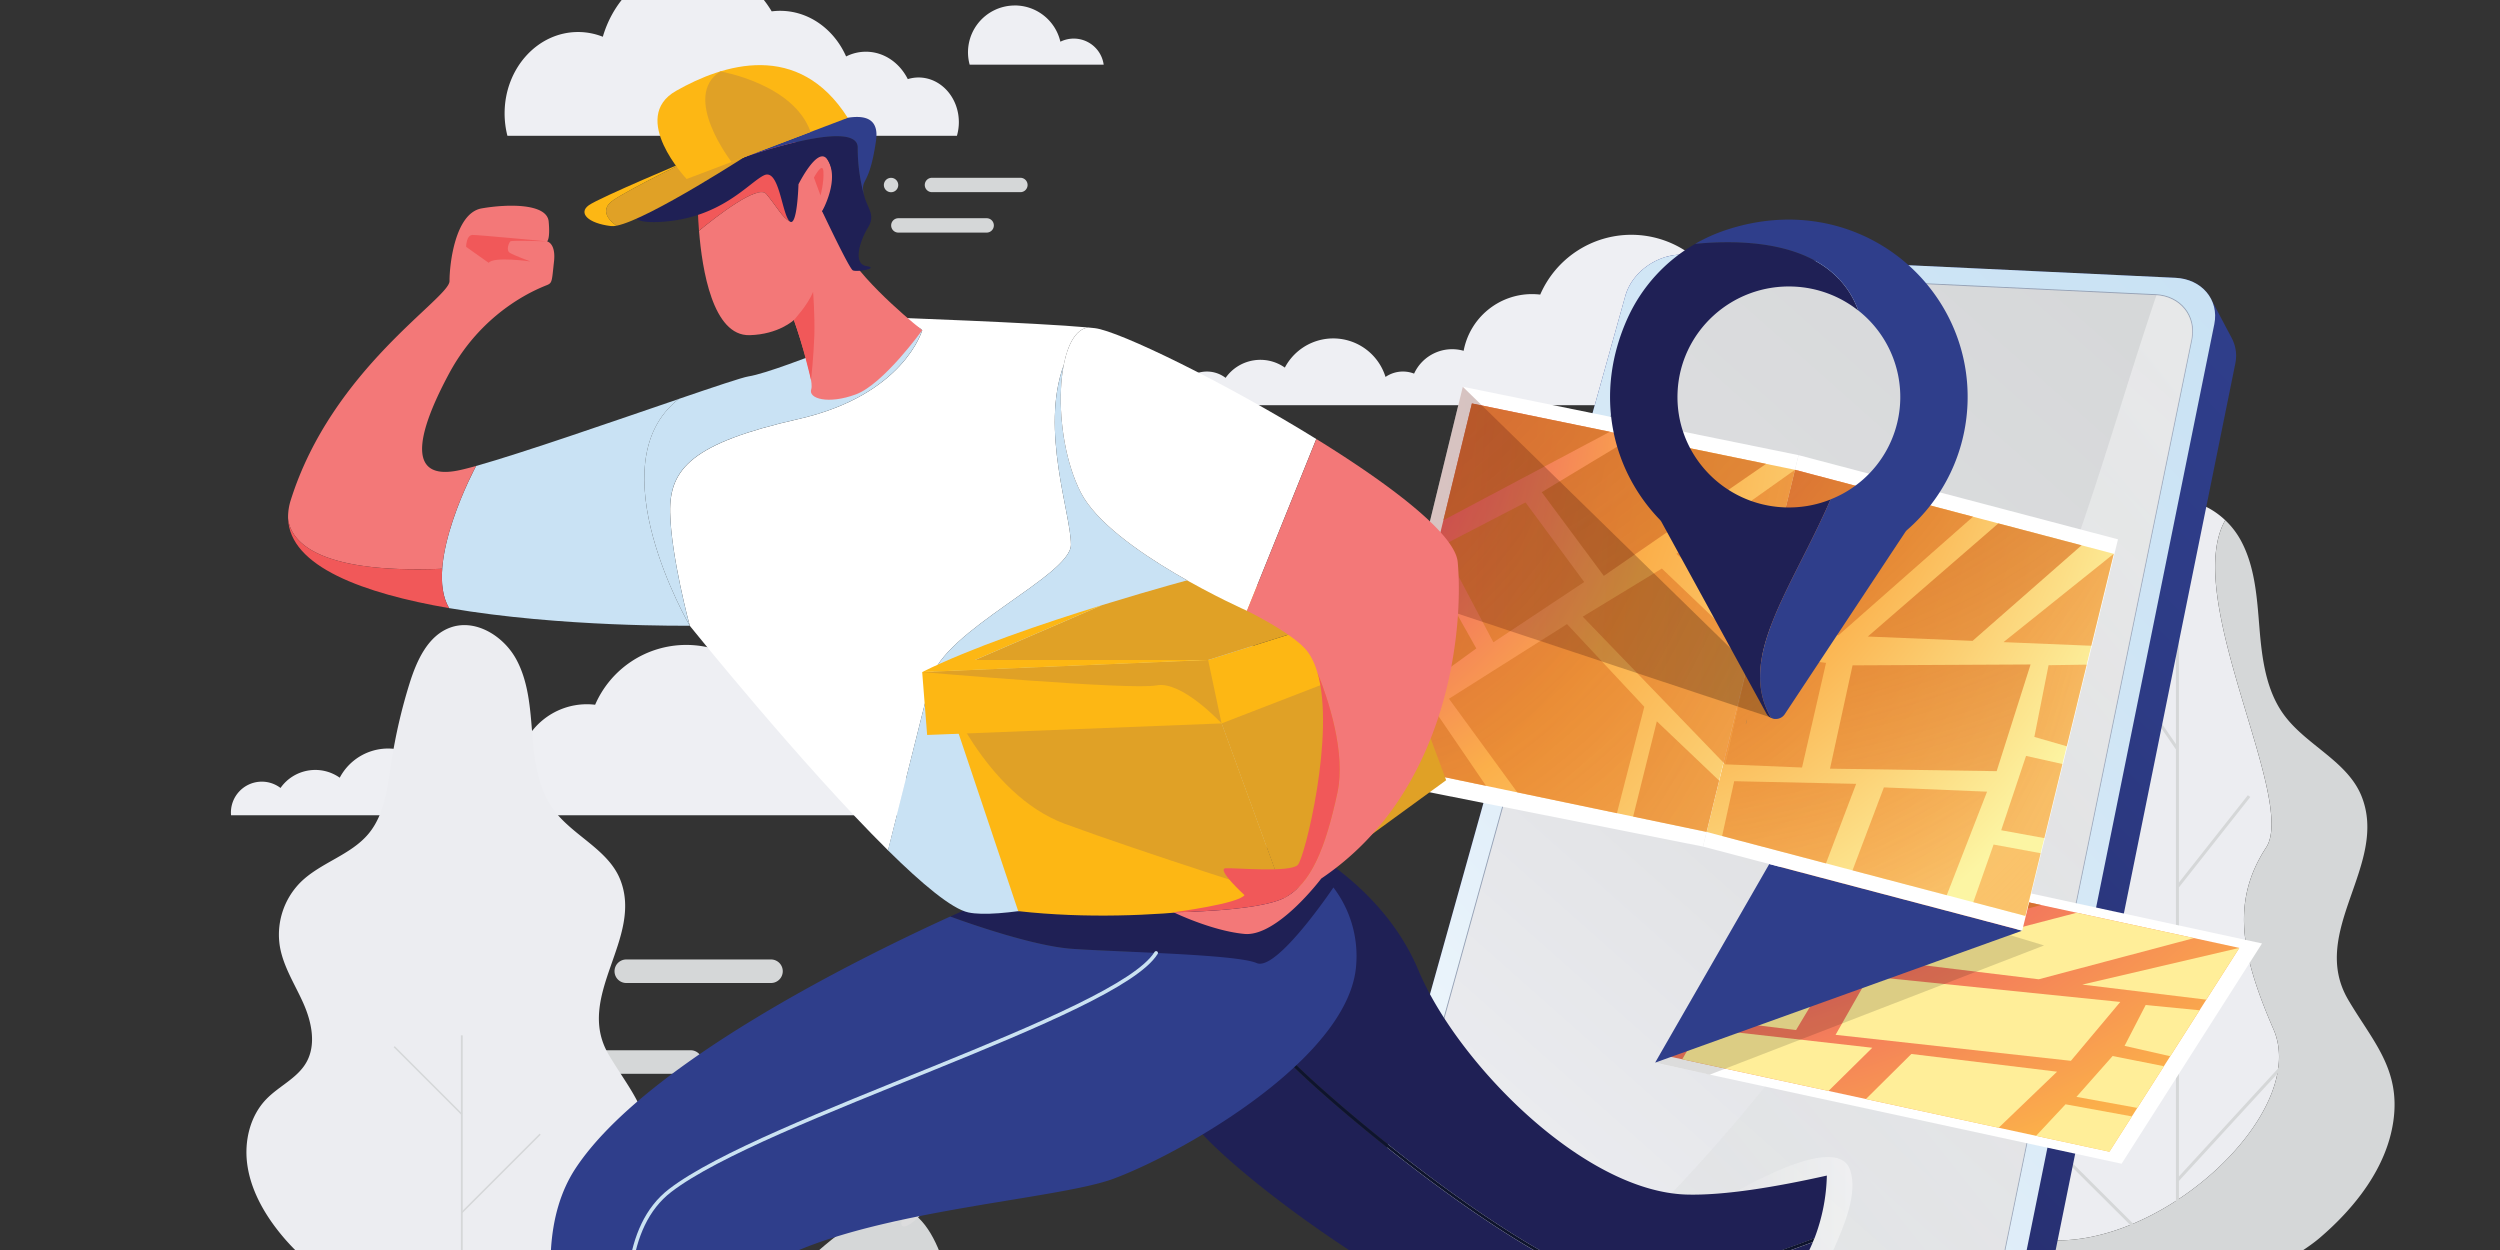 <?xml version="1.0" encoding="utf-8"?>
<svg xmlns="http://www.w3.org/2000/svg" xmlns:cc="http://creativecommons.org/ns#" xmlns:dc="http://purl.org/dc/elements/1.1/" xmlns:inkscape="http://www.inkscape.org/namespaces/inkscape" xmlns:rdf="http://www.w3.org/1999/02/22-rdf-syntax-ns#" xmlns:sodipodi="http://sodipodi.sourceforge.net/DTD/sodipodi-0.dtd" xmlns:svg="http://www.w3.org/2000/svg" id="svg3987" version="1.1" height="400" width="800">
  
  
  <rect width="100%" height="100%" fill="#333333" stroke="none"/>
  
  
  <defs id="defs3731">
    <radialGradient gradientUnits="userSpaceOnUse" id="e" gradientTransform="scale(1.387,0.721)" r="655.148" fy="400.301" fx="47.439" cy="400.301" cx="47.439">
      <stop id="stop3455" offset="0%" stop-color="#E20882"/>
      <stop id="stop3457" offset="55%" stop-color="#FBAF4A"/>
      <stop id="stop3459" offset="100%" stop-color="#FCF5A3"/>
    </radialGradient>
    <radialGradient gradientUnits="userSpaceOnUse" id="f" gradientTransform="scale(1.704,0.587)" r="1629.963" fy="470.076" fx="10.298" cy="470.076" cx="10.298">
      <stop id="stop3462" offset="0%" stop-color="#C16428"/>
      <stop id="stop3464" offset="55%" stop-opacity=".49" stop-color="#F78F30"/>
      <stop id="stop3466" offset="100%" stop-color="#FE9"/>
    </radialGradient>
    <radialGradient gradientUnits="userSpaceOnUse" id="g" gradientTransform="scale(1.374,0.728)" r="805.235" fy="-485.44" fx="-746.969" cy="-485.44" cx="-746.969">
      <stop id="stop3469" offset="0%" stop-color="#C16428"/>
      <stop id="stop3471" offset="55%" stop-opacity=".49" stop-color="#F78F30"/>
      <stop id="stop3473" offset="100%" stop-color="#FE9"/>
    </radialGradient>
    <radialGradient gradientUnits="userSpaceOnUse" id="h" gradientTransform="scale(1.741,0.574)" r="1020.293" fy="-615.115" fx="-589.544" cy="-615.115" cx="-589.544">
      <stop id="stop3476" offset="0%" stop-color="#C16428"/>
      <stop id="stop3478" offset="55%" stop-opacity=".49" stop-color="#F78F30"/>
      <stop id="stop3480" offset="100%" stop-color="#FE9"/>
    </radialGradient>
    <radialGradient gradientUnits="userSpaceOnUse" id="i" gradientTransform="scale(1.61,0.621)" r="943.064" fy="-568.516" fx="-637.801" cy="-568.516" cx="-637.801">
      <stop id="stop3483" offset="0%" stop-color="#C16428"/>
      <stop id="stop3485" offset="55%" stop-opacity=".49" stop-color="#F78F30"/>
      <stop id="stop3487" offset="100%" stop-color="#FE9"/>
    </radialGradient>
    <radialGradient gradientUnits="userSpaceOnUse" id="j" gradientTransform="scale(1.422,0.703)" r="833.123" fy="-502.247" fx="-721.969" cy="-502.247" cx="-721.969">
      <stop id="stop3490" offset="0%" stop-color="#C16428"/>
      <stop id="stop3492" offset="55%" stop-opacity=".49" stop-color="#F78F30"/>
      <stop id="stop3494" offset="100%" stop-color="#FE9"/>
    </radialGradient>
    <radialGradient gradientUnits="userSpaceOnUse" id="k" gradientTransform="scale(1.298,0.77)" r="760.452" fy="-458.427" fx="-790.951" cy="-458.427" cx="-790.951">
      <stop id="stop3497" offset="0%" stop-color="#C16428"/>
      <stop id="stop3499" offset="55%" stop-opacity=".49" stop-color="#F78F30"/>
      <stop id="stop3501" offset="100%" stop-color="#FE9"/>
    </radialGradient>
    <radialGradient gradientUnits="userSpaceOnUse" id="l" gradientTransform="scale(1.835,0.545)" r="1075.519" fy="-648.384" fx="-559.281" cy="-648.384" cx="-559.281">
      <stop id="stop3504" offset="0%" stop-color="#C16428"/>
      <stop id="stop3506" offset="55%" stop-opacity=".49" stop-color="#F78F30"/>
      <stop id="stop3508" offset="100%" stop-color="#FE9"/>
    </radialGradient>
    <radialGradient gradientUnits="userSpaceOnUse" id="m" gradientTransform="scale(2.134,0.468)" r="1250.741" fy="-754.008" fx="-480.93" cy="-754.008" cx="-480.93">
      <stop id="stop3511" offset="0%" stop-color="#C16428"/>
      <stop id="stop3513" offset="55%" stop-opacity=".49" stop-color="#F78F30"/>
      <stop id="stop3515" offset="100%" stop-color="#FE9"/>
    </radialGradient>
    <radialGradient gradientUnits="userSpaceOnUse" id="n" gradientTransform="scale(1.741,0.574)" r="1020.367" fy="-615.121" fx="-589.516" cy="-615.121" cx="-589.516">
      <stop id="stop3518" offset="0%" stop-color="#C16428"/>
      <stop id="stop3520" offset="55%" stop-opacity=".49" stop-color="#F78F30"/>
      <stop id="stop3522" offset="100%" stop-color="#FE9"/>
    </radialGradient>
    <radialGradient gradientUnits="userSpaceOnUse" id="o" gradientTransform="scale(1.21,0.827)" r="708.844" fy="-427.328" fx="-848.54" cy="-427.328" cx="-848.54">
      <stop id="stop3525" offset="0%" stop-color="#C16428"/>
      <stop id="stop3527" offset="55%" stop-opacity=".49" stop-color="#F78F30"/>
      <stop id="stop3529" offset="100%" stop-color="#FE9"/>
    </radialGradient>
    <radialGradient gradientUnits="userSpaceOnUse" id="p" gradientTransform="scale(0.955,1.047)" r="348.575" fy="70.733" fx="122.545" cy="70.733" cx="122.545">
      <stop id="stop3532" offset="0%" stop-color="#E20882"/>
      <stop id="stop3534" offset="55%" stop-color="#FBAF4A"/>
      <stop id="stop3536" offset="100%" stop-color="#FCF5A3"/>
    </radialGradient>
    <radialGradient gradientUnits="userSpaceOnUse" id="q" gradientTransform="scale(0.98,1.021)" r="449.992" fy="88.673" fx="-75.623" cy="88.673" cx="-75.623">
      <stop id="stop3539" offset="0%" stop-color="#E20882"/>
      <stop id="stop3541" offset="55%" stop-color="#FBAF4A"/>
      <stop id="stop3543" offset="100%" stop-color="#FCF5A3"/>
    </radialGradient>
    <radialGradient gradientUnits="userSpaceOnUse" id="r" gradientTransform="scale(1.194,0.838)" r="1197.216" fy="18.563" fx="-111.266" cy="18.563" cx="-111.266">
      <stop id="stop3546" offset="0%" stop-color="#C16428"/>
      <stop id="stop3548" offset="55%" stop-opacity=".49" stop-color="#F78F30"/>
      <stop id="stop3550" offset="100%" stop-color="#FE9"/>
    </radialGradient>
    <radialGradient gradientUnits="userSpaceOnUse" id="s" gradientTransform="scale(1.269,0.788)" r="1273.091" fy="19.739" fx="-104.637" cy="19.739" cx="-104.637">
      <stop id="stop3553" offset="0%" stop-color="#C16428"/>
      <stop id="stop3555" offset="55%" stop-opacity=".49" stop-color="#F78F30"/>
      <stop id="stop3557" offset="100%" stop-color="#FE9"/>
    </radialGradient>
    <radialGradient gradientUnits="userSpaceOnUse" id="t" gradientTransform="scale(0.875,1.143)" r="1146.253" fy="13.606" fx="-151.824" cy="13.606" cx="-151.824">
      <stop id="stop3560" offset="0%" stop-color="#C16428"/>
      <stop id="stop3562" offset="55%" stop-opacity=".49" stop-color="#F78F30"/>
      <stop id="stop3564" offset="100%" stop-color="#FE9"/>
    </radialGradient>
    <radialGradient gradientUnits="userSpaceOnUse" id="u" gradientTransform="scale(0.925,1.081)" r="1084.076" fy="14.384" fx="-143.591" cy="14.384" cx="-143.591">
      <stop id="stop3567" offset="0%" stop-color="#C16428"/>
      <stop id="stop3569" offset="55%" stop-opacity=".49" stop-color="#F78F30"/>
      <stop id="stop3571" offset="100%" stop-color="#FE9"/>
    </radialGradient>
    <radialGradient gradientUnits="userSpaceOnUse" id="v" gradientTransform="scale(1.007,0.993)" r="1009.976" fy="15.659" fx="-131.895" cy="15.659" cx="-131.895">
      <stop id="stop3574" offset="0%" stop-color="#C16428"/>
      <stop id="stop3576" offset="55%" stop-opacity=".49" stop-color="#F78F30"/>
      <stop id="stop3578" offset="100%" stop-color="#FE9"/>
    </radialGradient>
    <radialGradient gradientUnits="userSpaceOnUse" id="w" gradientTransform="scale(0.757,1.322)" r="1325.296" fy="11.768" fx="-175.54" cy="11.768" cx="-175.54">
      <stop id="stop3581" offset="0%" stop-color="#C16428"/>
      <stop id="stop3583" offset="55%" stop-opacity=".49" stop-color="#F78F30"/>
      <stop id="stop3585" offset="100%" stop-color="#FE9"/>
    </radialGradient>
    <radialGradient gradientUnits="userSpaceOnUse" id="x" gradientTransform="scale(1.016,0.984)" r="1019.181" fy="15.804" fx="-130.703" cy="15.804" cx="-130.703">
      <stop id="stop3588" offset="0%" stop-color="#C16428"/>
      <stop id="stop3590" offset="55%" stop-opacity=".49" stop-color="#F78F30"/>
      <stop id="stop3592" offset="100%" stop-color="#FE9"/>
    </radialGradient>
    <radialGradient gradientUnits="userSpaceOnUse" id="y" gradientTransform="scale(0.882,1.134)" r="1137.427" fy="13.71" fx="-150.659" cy="13.71" cx="-150.659">
      <stop id="stop3595" offset="0%" stop-color="#C16428"/>
      <stop id="stop3597" offset="55%" stop-opacity=".49" stop-color="#F78F30"/>
      <stop id="stop3599" offset="100%" stop-color="#FE9"/>
    </radialGradient>
    <radialGradient gradientUnits="userSpaceOnUse" id="z" gradientTransform="scale(1.178,0.849)" r="1181.76" fy="18.327" fx="-112.723" cy="18.327" cx="-112.723">
      <stop id="stop3602" offset="0%" stop-color="#C16428"/>
      <stop id="stop3604" offset="55%" stop-opacity=".49" stop-color="#F78F30"/>
      <stop id="stop3606" offset="100%" stop-color="#FE9"/>
    </radialGradient>
    <radialGradient gradientUnits="userSpaceOnUse" id="A" gradientTransform="scale(1.142,0.876)" r="769.979" fy="70.096" fx="72.443" cy="70.096" cx="72.443">
      <stop id="stop3609" offset="0%" stop-color="#C16428"/>
      <stop id="stop3611" offset="55%" stop-opacity=".49" stop-color="#F78F30"/>
      <stop id="stop3613" offset="100%" stop-color="#FE9"/>
    </radialGradient>
    <radialGradient gradientUnits="userSpaceOnUse" id="B" gradientTransform="scale(0.938,1.066)" r="718.609" fy="57.602" fx="88.154" cy="57.602" cx="88.154">
      <stop id="stop3616" offset="0%" stop-color="#C16428"/>
      <stop id="stop3618" offset="55%" stop-opacity=".49" stop-color="#F78F30"/>
      <stop id="stop3620" offset="100%" stop-color="#FE9"/>
    </radialGradient>
    <radialGradient gradientUnits="userSpaceOnUse" id="C" gradientTransform="scale(1.277,0.783)" r="861.149" fy="78.397" fx="64.772" cy="78.397" cx="64.772">
      <stop id="stop3623" offset="0%" stop-color="#C16428"/>
      <stop id="stop3625" offset="55%" stop-opacity=".49" stop-color="#F78F30"/>
      <stop id="stop3627" offset="100%" stop-color="#FE9"/>
    </radialGradient>
    <radialGradient gradientUnits="userSpaceOnUse" id="D" gradientTransform="scale(1.117,0.895)" r="753.253" fy="68.578" fx="74.05" cy="68.578" cx="74.05">
      <stop id="stop3630" offset="0%" stop-color="#C16428"/>
      <stop id="stop3632" offset="55%" stop-opacity=".49" stop-color="#F78F30"/>
      <stop id="stop3634" offset="100%" stop-color="#FE9"/>
    </radialGradient>
    <radialGradient gradientUnits="userSpaceOnUse" id="E" gradientTransform="scale(0.971,1.029)" r="694.178" fy="59.627" fx="85.16" cy="59.627" cx="85.16">
      <stop id="stop3637" offset="0%" stop-color="#C16428"/>
      <stop id="stop3639" offset="55%" stop-opacity=".49" stop-color="#F78F30"/>
      <stop id="stop3641" offset="100%" stop-color="#FE9"/>
    </radialGradient>
    <radialGradient gradientUnits="userSpaceOnUse" id="F" gradientTransform="scale(0.863,1.159)" r="781.308" fy="52.976" fx="95.852" cy="52.976" cx="95.852">
      <stop id="stop3644" offset="0%" stop-color="#C16428"/>
      <stop id="stop3646" offset="55%" stop-opacity=".49" stop-color="#F78F30"/>
      <stop id="stop3648" offset="100%" stop-color="#FE9"/>
    </radialGradient>
    <radialGradient gradientUnits="userSpaceOnUse" id="G" gradientTransform="scale(1.371,0.729)" r="924.572" fy="84.169" fx="60.329" cy="84.169" cx="60.329">
      <stop id="stop3651" offset="0%" stop-color="#C16428"/>
      <stop id="stop3653" offset="55%" stop-opacity=".49" stop-color="#F78F30"/>
      <stop id="stop3655" offset="100%" stop-color="#FE9"/>
    </radialGradient>
    <radialGradient gradientUnits="userSpaceOnUse" id="H" gradientTransform="scale(1.349,0.741)" r="909.639" fy="82.813" fx="61.318" cy="82.813" cx="61.318">
      <stop id="stop3658" offset="0%" stop-color="#C16428"/>
      <stop id="stop3660" offset="55%" stop-opacity=".49" stop-color="#F78F30"/>
      <stop id="stop3662" offset="100%" stop-color="#FE9"/>
    </radialGradient>
    <radialGradient gradientUnits="userSpaceOnUse" id="I" gradientTransform="scale(1.095,0.913)" r="738.337" fy="67.214" fx="75.551" cy="67.214" cx="75.551">
      <stop id="stop3665" offset="0%" stop-color="#C16428"/>
      <stop id="stop3667" offset="55%" stop-opacity=".49" stop-color="#F78F30"/>
      <stop id="stop3669" offset="100%" stop-color="#FE9"/>
    </radialGradient>
    <radialGradient gradientUnits="userSpaceOnUse" id="J" gradientTransform="scale(0.801,1.249)" r="842.127" fy="49.152" fx="103.304" cy="49.152" cx="103.304">
      <stop id="stop3672" offset="0%" stop-color="#C16428"/>
      <stop id="stop3674" offset="55%" stop-opacity=".49" stop-color="#F78F30"/>
      <stop id="stop3676" offset="100%" stop-color="#FE9"/>
    </radialGradient>
    <linearGradient gradientUnits="userSpaceOnUse" gradientTransform="scale(0.846,1.182)" id="a" y2="563.062" x2="124.906" y1="-9.366" x1="543.854">
      <stop id="stop3679" offset="0%" stop-color="#2F3E8B"/>
      <stop id="stop3681" offset="25%" stop-color="#2D3B85"/>
      <stop id="stop3683" offset="58%" stop-color="#283174"/>
      <stop id="stop3685" offset="97%" stop-color="#202158"/>
      <stop id="stop3687" offset="100%" stop-color="#1F2055"/>
    </linearGradient>
    <linearGradient gradientUnits="userSpaceOnUse" gradientTransform="scale(0.85,1.177)" id="b" y2="614.95" x2="69.468" y1="-26.08" x1="545.725">
      <stop id="stop3690" offset="0%" stop-color="#C9E2F4"/>
      <stop id="stop3692" offset="25%" stop-color="#CFE5F5"/>
      <stop id="stop3694" offset="58%" stop-color="#E0EEF9"/>
      <stop id="stop3696" offset="97%" stop-color="#FCFEFE"/>
      <stop id="stop3698" offset="100%" stop-color="#FFF"/>
    </linearGradient>
    <linearGradient gradientUnits="userSpaceOnUse" gradientTransform="scale(0.841,1.19)" id="c" y2="481.073" x2="191.159" y1="-26.679" x1="509.133">
      <stop id="stop3701" offset="0%" stop-color="#D5D7D8"/>
      <stop id="stop3703" offset="43%" stop-color="#DCDDDF"/>
      <stop id="stop3705" offset="100%" stop-color="#ECEDF1"/>
    </linearGradient>
    <linearGradient gradientUnits="userSpaceOnUse" gradientTransform="scale(0.843,1.187)" id="d" y2="94.205" x2="614.891" y1="606.733" x1="161.82">
      <stop id="stop3708" offset="0%" stop-color="#D5D7D8"/>
      <stop id="stop3710" offset="29%" stop-color="#DBDDDE"/>
      <stop id="stop3712" offset="69%" stop-color="#ECEDEE"/>
      <stop id="stop3714" offset="100%" stop-color="#FFF"/>
    </linearGradient>
    <linearGradient gradientUnits="userSpaceOnUse" gradientTransform="scale(1.049,0.954)" id="K" y2="193.941" x2="215.978" y1="185.214" x1="24.985">
      <stop id="stop3717" offset="0%" stop-color="#6F1911"/>
      <stop id="stop3719" offset="100%" stop-color="#030303"/>
    </linearGradient>
    <linearGradient gradientUnits="userSpaceOnUse" gradientTransform="scale(1.181,0.847)" id="L" y2="772.87" x2="720.616" y1="772.87" x1="576.615">
      <stop id="stop3722" offset="0%" stop-color="#D5D7D8"/>
      <stop id="stop3724" offset="29%" stop-color="#DBDDDE"/>
      <stop id="stop3726" offset="69%" stop-color="#ECEDEE"/>
      <stop id="stop3728" offset="100%" stop-color="#FFF"/>
    </linearGradient>
  </defs>
  <g transform="matrix(0.589,0,0,0.589,0,-11.771)" id="g3985" fill-rule="evenodd" fill="none">
    <g id="g3785">
      <path id="path3733" d="M 0,878.246 H 1332.025 V 999 H 0 Z" fill="#ECEDF1"/>
      <g id="g3737" fill="#DCDCDD">
        <path id="path3735" d="M 92.06,938.053 H 8.808 l 8.8,-16.65 h 82.294 z m 157.087,0 h -83.252 l 8.8,-16.65 h 82.278 z m 157.12,0 h -83.251 l 8.808,-16.65 h 82.277 z m 157.071,0 h -83.251 l 8.8,-16.65 h 82.285 z m 157.087,0 h -83.251 l 8.8,-16.65 h 82.31 z m 157.096,0 H 794.27 l 8.808,-16.65 h 82.277 z m 157.096,0 h -83.252 l 8.8,-16.65 h 82.286 z m 157.087,0 h -83.251 l 8.8,-16.65 h 82.277 z m 157.096,0 h -83.252 l 8.808,-16.65 h 82.278 z"/>
      </g>
      <path id="path3739" opacity=".71" fill="#CFCFCE" d="m 379.06,913.802 c 0,0 -148.62,0.99 -125.809,24.817 22.811,23.826 440.4,-7.693 519.856,-4.729 79.455,2.964 368.072,-1.398 264.856,-20.088 -103.215,-18.69 -458.915,6.568 -658.902,0 z"/>
      <path id="path3741" fill="#EEEFF3" d="m 314.075,37.38 a 36.54,36.54 0 0 1 13.437,2.58 c 6.66,-22.86 26.016,-39.402 48.86,-39.402 17.924,0 33.7,10.181 42.883,25.607 a 36.024,36.024 0 0 1 4.57,-0.3 c 15.751,0 29.371,10.116 35.865,24.793 a 23.777,23.777 0 0 1 10.74,-2.573 c 9.806,0 18.315,6.01 22.769,14.885 a 19.98,19.98 0 0 1 5.827,-0.89 c 12.097,0 21.912,10.864 21.912,24.275 0,2.507 -0.353,5.001 -1.049,7.41 H 275.68 a 48.842,48.842 0 0 1 -1.532,-12.18 c 0,-24.4 17.874,-44.206 39.928,-44.206 z M 551.35,22.952 c 11.825,0.016 22.08,8.177 24.75,19.697 a 16.41,16.41 0 0 1 23.527,12.487 H 526.816 A 25.433,25.433 0 0 1 551.35,22.97 v -0.017 z"/>
      <path id="path3743" fill="#D5D7D8" d="m 506.394,124.384 h 47.92 a 3.905,3.905 0 1 0 0,-7.809 h -47.92 a 3.905,3.905 0 1 0 0,7.809 z m -18.265,21.969 h 47.92 a 3.904,3.904 0 1 0 0,-7.808 h -47.92 a 3.905,3.905 0 1 0 0,7.809 z M 369.97,124.384 h 86.964 a 3.905,3.905 0 1 0 0,-7.809 H 369.97 a 3.905,3.905 0 1 0 0,7.809 z m 110.233,-3.904 a 3.905,3.905 0 1 0 7.809,-0.05 3.905,3.905 0 0 0 -7.809,0.05 z m -18.632,21.97 a 3.905,3.905 0 1 0 7.81,-10e-4 3.905,3.905 0 0 0 -7.81,0 z"/>
      <path id="path3745" fill="#EEEFF3" d="m 500.75,446.586 c -2.21,0 -4.396,0.448 -6.427,1.316 a 22.819,22.819 0 0 0 -30.229,-13.67 c -3.03,-18.25 -18.813,-31.632 -37.313,-31.635 -1.486,0.003 -2.97,0.095 -4.446,0.275 a 53.947,53.947 0 0 0 -49.501,-32.502 53.947,53.947 0 0 0 -49.502,32.502 37.272,37.272 0 0 0 -4.445,-0.275 c -18.18,0.004 -33.787,12.939 -37.164,30.803 -10.804,-3.086 -22.243,2.18 -26.923,12.395 a 16.725,16.725 0 0 0 -15.527,1.79 29.737,29.737 0 0 0 -54.696,-5.078 c -10.425,-7.34 -24.826,-4.848 -32.177,5.57 a 16.784,16.784 0 0 0 -26.94,13.378 c 0,0.492 0.025,0.984 0.075,1.473 h 391.557 c 0,-9.025 -7.317,-16.342 -16.342,-16.342 z m 513.462,-222.818 a 16.176,16.176 0 0 0 -6.419,1.315 22.852,22.852 0 0 0 -30.237,-13.678 c -3.029,-18.25 -18.813,-31.632 -37.313,-31.635 a 39.22,39.22 0 0 0 -4.446,0.266 53.955,53.955 0 0 0 -49.501,-32.488 53.955,53.955 0 0 0 -49.502,32.488 39.08,39.08 0 0 0 -4.437,-0.266 c -18.183,0 -33.794,12.936 -37.172,30.803 -10.805,-3.066 -22.232,2.199 -26.923,12.404 a 16.709,16.709 0 0 0 -15.518,1.798 29.737,29.737 0 0 0 -54.697,-5.078 c -10.427,-7.342 -24.83,-4.85 -32.185,5.57 a 16.784,16.784 0 0 0 -26.94,13.377 c 0,0.5 0,0.991 0.075,1.474 h 391.565 a 16.342,16.342 0 0 0 -16.35,-16.35 z"/>
      <path id="path3747" fill="#D5D7D8" d="m 340.34,554.045 h 78.457 a 6.394,6.394 0 1 0 0,-12.787 H 340.34 a 6.394,6.394 0 1 0 0,12.787 z"/>
      <circle id="circle3749" r="6.394" cy="547.652" cx="303.851" fill="#D5D7D8"/>
      <path id="path3751" fill="#D5D7D8" d="m 296.742,603.363 h 78.456 a 6.394,6.394 0 1 0 0,-12.788 h -78.456 a 6.394,6.394 0 1 0 0,12.788 z"/>
      <circle id="circle3753" r="6.394" cy="596.969" cx="259.653" fill="#D5D7D8"/>
      <circle id="circle3755" r="6.394" cy="596.969" cx="223.755" fill="#D5D7D8"/>
      <path id="path3757" fill="#D5D7D8" d="m 295.193,864.26 c 0,0 -49.776,-71.595 -40.86,-97.51 8.917,-25.917 47.87,17.607 47.87,17.607 0,0 17.058,-84.69 33.617,-92.117 16.559,-7.426 61.132,55.778 61.132,55.778 0,0 65.768,-77.223 91.485,-72.128 25.716,5.095 30.803,62.03 30.803,62.03 0,0 50.783,-29.746 61.04,-19.78 10.256,9.965 0,51.814 0,51.814 0,0 33.209,-9.657 45.946,5.453 12.738,15.11 -45.963,80.828 -45.963,80.828 z"/>
      <path id="path3759" fill="#ECEDF1" d="m 286.11,878.288 c 0,0 -34.599,-23.31 -39.044,-46.562 -4.446,-23.252 45.422,-2.847 45.422,-2.847 0,0 -21.729,-60.873 -12.846,-72.494 8.883,-11.622 51.824,14.152 51.824,14.152 0,0 44.664,-78.588 66.751,-67.732 22.087,10.856 54.613,77.33 54.613,77.33 0,0 69.64,-50.715 82.969,-35.647 13.328,15.068 -16.31,63.57 -16.31,63.57 0,0 56.062,-13.67 62.09,0 6.027,13.67 -30.995,43.681 -30.995,43.681 0,0 48.402,-12.587 52.332,2.39 3.93,14.976 -64.179,24.142 -64.179,24.142 l -252.626,0.017 z"/>
      <path id="path3761" fill="#D5D7D8" d="m 561.515,817.998 c -29.73,8.258 -59.458,8.258 -89.196,-6.602 -42.94,-19.822 -75.967,29.729 -115.611,47.894 -18.166,8.258 -41.293,-8.259 -62.763,-3.33 a 28.414,28.414 0 0 0 -18.974,13.711 c 6.294,5.295 11.14,8.55 11.14,8.55 h 252.643 c 0,0 68.116,-9.158 64.179,-24.143 -3.938,-14.985 -52.332,-2.397 -52.332,-2.397 0,0 25.341,-20.555 30.661,-35.39 a 36.631,36.631 0 0 0 -19.747,1.707 z"/>
      <path id="path3763" fill="#DCDCDD" d="m 488.345,671.71 c 0.55,7.052 -0.732,12.905 -2.855,13.071 -2.123,0.167 -4.288,-5.42 -4.837,-12.487 -0.55,-7.068 0.732,-12.904 2.855,-13.07 2.123,-0.167 4.288,5.436 4.837,12.487 z m 12.513,7.477 c -4.37,5.095 -9.158,8.158 -10.698,6.835 -1.54,-1.324 0.774,-6.51 5.153,-11.597 4.38,-5.087 9.158,-8.159 10.698,-6.835 1.54,1.324 -0.774,6.51 -5.153,11.597 z m 120.09,86.547 c -2.164,5.294 -5.211,9.065 -6.801,8.408 -1.59,-0.658 -1.141,-5.47 1.024,-10.773 2.164,-5.303 5.211,-9.066 6.801,-8.408 1.59,0.658 1.132,5.47 -1.024,10.773 z m -304.109,-41.8 c 4.628,3.33 7.559,7.217 6.543,8.616 -1.015,1.399 -5.586,-0.208 -10.215,-3.571 -4.628,-3.364 -7.559,-7.226 -6.543,-8.617 1.015,-1.39 5.57,0.2 10.215,3.572 z m 6.261,-5.245 c 1.947,4.229 2.497,8.125 1.215,8.708 -1.282,0.583 -3.872,-2.364 -5.828,-6.585 -1.956,-4.221 -2.497,-8.125 -1.215,-8.708 1.282,-0.583 3.88,2.364 5.827,6.585 z m 303.842,55.794 c -4.246,1.815 -8.125,2.248 -8.666,0.974 -0.541,-1.274 2.447,-3.788 6.66,-5.594 4.212,-1.807 8.125,-2.248 8.666,-0.966 0.542,1.282 -2.414,3.78 -6.66,5.586 z M 393.896,705.519 c 0,8.674 -2.123,15.717 -4.728,15.717 -2.606,0 -4.737,-7.043 -4.737,-15.717 0,-8.675 2.123,-15.71 4.737,-15.71 2.614,0 4.728,7.035 4.728,15.71 z m 11.089,3.771 c -2.647,6.568 -6.385,11.239 -8.325,10.44 -1.94,-0.8 -1.432,-6.76 1.216,-13.32 2.647,-6.56 6.385,-11.23 8.367,-10.44 1.98,0.79 1.39,6.793 -1.258,13.32 z m -157.27,107.184 c 6.419,5.828 10.19,12.155 8.425,14.086 -1.765,1.932 -8.383,-1.248 -14.794,-7.093 -6.41,-5.844 -10.181,-12.154 -8.425,-14.086 1.757,-1.93 8.384,1.25 14.794,7.093 z m 10.29,-5.619 c 3.072,6.377 3.996,12.296 2.081,13.22 -1.915,0.924 -5.96,-3.505 -9.024,-9.873 -3.064,-6.369 -3.996,-12.296 -2.082,-13.22 1.915,-0.925 5.961,3.488 9.025,9.873 z m 274.314,-77.148 c 0.55,7.052 -0.725,12.904 -2.848,13.07 -2.122,0.167 -4.295,-5.42 -4.845,-12.487 -0.55,-7.068 0.733,-12.904 2.856,-13.07 2.123,-0.167 4.287,5.436 4.837,12.487 z m 12.512,7.476 c -4.37,5.095 -9.157,8.159 -10.697,6.835 -1.54,-1.324 0.774,-6.51 5.153,-11.605 4.379,-5.095 9.157,-8.15 10.698,-6.835 1.54,1.315 -0.775,6.519 -5.154,11.605 z M 341.79,809.007 c 5.427,4.537 8.724,9.54 7.359,11.172 -1.366,1.632 -6.869,-0.724 -12.305,-5.253 -5.436,-4.529 -8.716,-9.54 -7.351,-11.172 1.365,-1.632 6.843,0.716 12.296,5.253 z m 14.094,-3.73 c 0.59,6.66 -0.575,12.255 -2.581,12.43 -2.007,0.174 -4.121,-5.104 -4.704,-11.789 -0.583,-6.685 0.575,-12.254 2.59,-12.429 2.014,-0.175 4.112,5.103 4.695,11.788 z m 110.4,-41.874 c 5.428,4.537 8.724,9.54 7.359,11.172 -1.365,1.631 -6.877,-0.725 -12.305,-5.253 -5.428,-4.53 -8.724,-9.54 -7.36,-11.173 1.366,-1.631 6.878,0.716 12.306,5.254 z m 14.077,-3.73 c 0.583,6.66 -0.574,12.254 -2.589,12.43 -2.014,0.174 -4.12,-5.104 -4.703,-11.79 -0.583,-6.684 0.574,-12.253 2.589,-12.428 2.014,-0.175 4.137,5.103 4.703,11.788 z m 73.062,37.396 c -1.665,5.453 -4.37,9.457 -6.01,8.95 -1.64,-0.509 -1.608,-5.329 0.074,-10.823 1.682,-5.495 4.37,-9.458 6.01,-8.95 1.64,0.508 1.608,5.378 -0.074,10.823 z m 6.86,3.838 c -2.947,3.221 -6.11,5.111 -7.085,4.229 -0.974,-0.883 0.633,-4.213 3.58,-7.434 2.947,-3.222 6.11,-5.104 7.076,-4.221 0.966,0.882 -0.632,4.212 -3.571,7.426 z M 282.955,749.25 c 2.365,5.195 5.553,8.824 7.11,8.109 1.557,-0.716 0.916,-5.495 -1.449,-10.681 -2.364,-5.187 -5.552,-8.817 -7.11,-8.109 -1.556,0.708 -0.948,5.495 1.45,10.681 z m -6.302,4.687 c 3.33,2.822 6.71,4.287 7.56,3.288 0.849,-0.999 -1.166,-4.096 -4.496,-6.91 -3.33,-2.813 -6.71,-4.287 -7.56,-3.33 -0.849,0.958 1.166,4.138 4.496,6.952 z"/>
      <path id="path3765" fill="#D5D7D8" d="m 598.737,868.755 c 0,0 -33.792,-48.626 -27.74,-66.208 6.053,-17.583 32.518,11.954 32.518,11.954 0,0 11.58,-57.5 22.82,-62.545 11.239,-5.045 41.509,37.87 41.509,37.87 0,0 44.68,-52.447 62.114,-48.968 17.433,3.48 20.904,42.108 20.904,42.108 0,0 34.458,-20.188 41.435,-13.42 6.976,6.769 0,35.173 0,35.173 0,0 22.552,-6.551 31.202,3.705 8.65,10.257 -31.202,54.879 -31.202,54.879 z"/>
      <path id="path3767" fill="#ECEDF1" d="m 592.576,878.288 c 0,0 -23.493,-15.818 -26.516,-31.635 -3.022,-15.818 30.804,-1.94 30.804,-1.94 0,0 -14.761,-41.326 -8.725,-49.218 6.036,-7.892 35.182,9.624 35.182,9.624 0,0 30.328,-53.355 45.33,-45.987 15.002,7.367 37.072,52.506 37.072,52.506 0,0 47.287,-34.441 56.337,-24.21 9.049,10.232 -11.065,43.174 -11.065,43.174 0,0 38.063,-9.274 42.159,0 4.096,9.274 -21.046,29.662 -21.046,29.662 0,0 32.86,-8.542 35.532,1.665 2.672,10.206 -43.532,16.359 -43.532,16.359 z"/>
      <path id="path3769" fill="#D5D7D8" d="m 779.559,837.345 c -20.188,5.603 -40.369,5.603 -60.557,-4.487 -29.138,-13.462 -51.616,20.18 -78.498,32.517 -12.33,5.611 -28.03,-5.602 -42.608,-2.239 a 19.256,19.256 0 0 0 -12.887,9.324 c 4.279,3.596 7.567,5.827 7.567,5.827 h 171.498 c 0,0 46.246,-6.21 43.574,-16.375 -2.672,-10.165 -35.532,-1.665 -35.532,-1.665 0,0 17.208,-13.96 20.813,-24.034 a 24.851,24.851 0 0 0 -13.37,1.132 z"/>
      <path id="path3771" fill="#DCDCDD" d="m 729.883,738.02 c 0.366,4.786 -0.5,8.757 -1.94,8.874 -1.44,0.117 -2.914,-3.68 -3.28,-8.466 -0.366,-4.787 0.491,-8.767 1.931,-8.875 1.44,-0.108 2.914,3.68 3.289,8.467 z m 8.492,5.078 c -2.973,3.455 -6.22,5.536 -7.26,4.637 -1.04,-0.9 0.524,-4.42 3.497,-7.876 2.972,-3.454 6.218,-5.536 7.26,-4.645 1.04,0.89 -0.525,4.429 -3.497,7.884 z m 81.536,58.758 c -1.465,3.596 -3.538,6.152 -4.62,5.71 -1.083,-0.44 -0.766,-3.712 0.699,-7.317 1.465,-3.605 3.538,-6.152 4.62,-5.711 1.083,0.441 0.766,3.713 -0.699,7.318 z m -206.472,-28.38 c 3.139,2.28 5.128,4.903 4.446,5.827 -0.683,0.924 -3.797,-0.133 -6.935,-2.422 -3.139,-2.29 -5.137,-4.904 -4.446,-5.828 0.691,-0.924 3.788,0.133 6.935,2.423 z m 4.287,-3.563 c 1.324,2.872 1.665,5.52 0.833,5.919 -0.833,0.4 -2.64,-1.607 -3.955,-4.48 -1.315,-2.871 -1.665,-5.51 -0.832,-5.91 0.832,-0.4 2.597,1.607 3.954,4.47 z M 823.982,807.8 c -2.88,1.224 -5.511,1.523 -5.886,0.657 -0.374,-0.865 1.665,-2.572 4.546,-3.796 2.88,-1.224 5.52,-1.523 5.886,-0.657 0.366,0.865 -1.665,2.564 -4.546,3.796 z M 665.754,760.972 c 0,5.894 -1.44,10.672 -3.213,10.672 -1.774,0 -3.214,-4.778 -3.214,-10.672 0,-5.894 1.44,-10.665 3.214,-10.665 1.773,0 3.213,4.77 3.213,10.665 z m 7.526,2.588 c -1.79,4.455 -4.337,7.626 -5.678,7.085 -1.34,-0.54 -0.974,-4.587 0.833,-9.04 1.806,-4.455 4.337,-7.635 5.678,-7.094 1.34,0.542 0.965,4.587 -0.833,9.05 z m -106.77,72.745 c 4.354,3.97 6.91,8.258 5.711,9.565 -1.199,1.307 -5.686,-0.833 -10.04,-4.82 -4.354,-3.988 -6.918,-8.25 -5.72,-9.557 1.2,-1.307 5.695,0.84 10.049,4.812 z m 6.985,-3.805 c 2.081,4.329 2.714,8.325 1.407,8.974 -1.307,0.65 -4.046,-2.372 -6.128,-6.66 -2.08,-4.287 -2.714,-8.325 -1.406,-8.974 1.307,-0.65 4.046,2.314 6.127,6.66 z m 186.242,-52.39 c 0.374,4.788 -0.491,8.759 -1.932,8.875 -1.44,0.117 -2.913,-3.68 -3.33,-8.466 -0.416,-4.787 0.492,-8.767 1.932,-8.875 1.44,-0.108 2.955,3.68 3.33,8.467 z m 8.5,5.079 c -2.972,3.455 -6.227,5.536 -7.268,4.637 -1.04,-0.899 0.524,-4.42 3.497,-7.875 2.972,-3.455 6.227,-5.537 7.267,-4.637 1.041,0.899 -0.524,4.404 -3.496,7.875 z M 630.38,831.235 c 3.68,3.08 5.92,6.476 4.996,7.584 -0.924,1.107 -4.67,-0.483 -8.325,-3.563 -3.655,-3.08 -5.92,-6.477 -4.996,-7.593 0.925,-1.115 4.638,0.491 8.326,3.572 z m 9.566,-2.531 c 0.4,4.545 -0.391,8.325 -1.756,8.441 -1.366,0.117 -2.798,-3.463 -3.189,-8.008 -0.391,-4.546 0.391,-8.325 1.757,-8.442 1.365,-0.116 2.797,3.48 3.188,8.009 z m 74.952,-28.43 c 3.688,3.08 5.927,6.477 4.995,7.584 -0.933,1.107 -4.662,-0.491 -8.325,-3.571 -3.664,-3.08 -5.92,-6.477 -4.996,-7.585 0.925,-1.107 4.646,0.492 8.326,3.572 z m 9.573,-2.531 c 0.4,4.537 -0.39,8.325 -1.756,8.433 -1.365,0.109 -2.797,-3.463 -3.197,-8 -0.4,-4.537 0.391,-8.325 1.757,-8.442 1.365,-0.116 2.797,3.464 3.196,8.01 z m 49.593,25.391 c -1.14,3.697 -2.963,6.419 -4.079,6.07 -1.115,-0.35 -1.09,-3.614 0.05,-7.318 1.14,-3.705 2.972,-6.419 4.08,-6.078 1.107,0.342 1.09,3.622 -0.05,7.326 z m 4.663,2.606 c -1.999,2.181 -4.163,3.463 -4.812,2.864 -0.65,-0.6 0.432,-2.856 2.422,-5.045 1.99,-2.19 4.163,-3.463 4.812,-2.864 0.65,0.6 -0.433,2.856 -2.422,5.045 z m -188.29,-35.073 c 1.598,3.521 3.762,5.986 4.82,5.503 1.057,-0.483 0.624,-3.73 -0.983,-7.251 -1.606,-3.522 -3.77,-5.986 -4.828,-5.503 -1.057,0.483 -0.616,3.73 0.99,7.25 z m -4.287,3.18 c 2.264,1.915 4.561,2.914 5.136,2.231 0.574,-0.683 -0.833,-2.78 -3.056,-4.695 -2.222,-1.915 -4.553,-2.906 -5.128,-2.223 -0.574,0.683 0.791,2.78 3.047,4.687 z"/>
      <path id="path3773" fill="#ECEDF1" d="m 1123.338,693.706 c 60.466,-3.872 130.23,-72.203 111.832,-114.486 -18.399,-42.282 -22.603,-70.271 -3.988,-98.843 16.883,-25.907 -46.155,-135.697 -22.237,-177.772 -8.94,-8.466 -21.304,-13.195 -32.717,-9.307 -14.486,4.945 -21.646,20.912 -26.241,35.523 a 337.398,337.398 0 0 0 -11.414,49.35 c -2.44,15.926 -4.163,33.05 -14.453,45.438 -11.305,13.595 -30.386,18.249 -42.966,30.678 a 46.886,46.886 0 0 0 -13.037,40.434 c 2.156,12.813 9.55,24.026 14.827,35.906 5.278,11.88 8.325,26.216 1.84,37.463 -5.703,9.923 -17.208,14.827 -25.183,23.035 -10.199,10.49 -13.987,26.124 -12.164,40.634 1.824,14.51 8.734,27.98 17.483,39.719 a 135.648,135.648 0 0 0 15.127,17.124 122.207,122.207 0 0 0 43.29,5.104 z"/>
      <path id="path3775" fill="#D5D7D8" d="m 1183.004,755.077 c 12.871,-27.863 59.359,-47.227 77.333,-62.595 18.964,-16.226 36.322,-37.979 39.96,-63.395 4.063,-28.463 -11.488,-43.673 -24.575,-66.017 -21.646,-37.005 22.153,-73.319 7.309,-110.473 -7.66,-19.148 -30.162,-27.714 -42.283,-44.397 -9.69,-13.32 -11.847,-30.578 -13.196,-47.02 -1.348,-16.442 -2.356,-33.541 -10.34,-47.977 a 44.214,44.214 0 0 0 -8.242,-10.59 c -23.918,42.075 39.129,151.865 22.237,177.773 -18.615,28.571 -14.403,56.61 3.988,98.843 18.39,42.232 -51.367,110.614 -111.832,114.485 a 122.207,122.207 0 0 1 -43.29,-5.078 136.283,136.283 0 0 0 28.946,21.212 c 25.65,14.02 57.443,21.087 73.985,45.23 z"/>
      <path id="path3777" d="m 1244.41,595.554 -1.207,-1.116 -59.4,64.702 V 502.097 l 38.746,-49.084 -1.29,-1.015 -37.455,47.452 V 341.3 h -1.64 v 82.95 l -26.375,-38.37 -1.348,0.933 27.722,40.334 v 126.857 l -70.014,-70.63 -1.166,1.158 71.18,71.803 v 151.598 l -90.061,-89.743 -1.157,1.157 91.218,90.9 v 165.751 h 1.64 V 661.563 Z" fill="#D5D7D8"/>
      <path id="path3779" fill="#ECEDF1" d="m 330.658,592.882 c -18.648,-31.835 19.065,-63.079 6.286,-95.055 -6.585,-16.475 -25.95,-23.843 -36.373,-38.195 -8.325,-11.489 -10.198,-26.316 -11.355,-40.46 -1.157,-14.144 -2.032,-28.863 -8.9,-41.284 a 37.887,37.887 0 0 0 -7.093,-9.09 c -7.692,-7.285 -18.315,-11.356 -28.155,-8.01 -12.488,4.255 -18.657,17.991 -22.578,30.562 a 291.012,291.012 0 0 0 -9.816,42.457 c -2.098,13.703 -3.58,28.439 -12.437,39.128 -9.733,11.697 -26.15,15.7 -36.972,26.399 a 40.326,40.326 0 0 0 -11.223,34.79 c 1.857,11.03 8.217,20.679 12.754,30.894 4.538,10.215 7.152,22.56 1.582,32.26 -4.903,8.54 -14.802,12.753 -21.645,19.821 -8.775,9.016 -12.038,22.477 -10.465,34.965 1.574,12.487 7.493,24.076 14.985,34.182 a 117.9,117.9 0 0 0 37.93,32.984 c 22.12,12.071 49.476,18.115 63.695,38.92 11.081,-23.977 51.075,-40.635 66.543,-53.863 16.318,-13.961 31.253,-32.684 34.375,-54.554 3.505,-24.525 -9.882,-37.62 -21.138,-56.851 z"/>
      <path id="path3781" d="m 250.396,582.475 h 1 v 296.104 h -1 z" fill="#D5D7D8"/>
      <path id="path3783" d="m 250.52,678.54 42.649,-42.649 0.589,0.589 -42.65,42.649 z m -36.652,-89.598 0.589,-0.589 36.65,36.65 -0.588,0.59 z" fill="#D5D7D8"/>
    </g>
    <path style="fill:url(#a)" id="path3787" transform="translate(714.298,158.175)" fill="url(#a)" d="m 13.895,660.822 c -0.092,-0.183 -0.2,-0.341 -0.283,-0.525 -0.084,-0.183 -0.192,-0.35 -0.275,-0.524 -0.083,-0.175 -0.192,-0.35 -0.275,-0.533 -0.083,-0.183 -0.2,-0.341 -0.283,-0.516 -0.083,-0.175 -0.191,-0.35 -0.275,-0.533 -0.083,-0.183 -0.191,-0.341 -0.274,-0.524 -0.084,-0.183 -0.2,-0.342 -0.283,-0.525 -0.084,-0.183 -0.192,-0.341 -0.275,-0.524 -0.083,-0.183 -0.192,-0.342 -0.275,-0.525 -0.083,-0.183 -0.2,-0.341 -0.283,-0.524 -0.083,-0.183 -0.191,-0.35 -0.275,-0.525 -0.083,-0.175 -0.191,-0.35 -0.274,-0.524 -0.084,-0.175 -0.2,-0.35 -0.283,-0.533 -0.084,-0.183 -0.192,-0.341 -0.275,-0.524 -0.083,-0.184 -0.192,-0.342 -0.275,-0.525 -0.083,-0.183 -0.2,-0.341 -0.283,-0.524 -0.083,-0.184 -0.191,-0.342 -0.275,-0.525 -0.083,-0.183 -0.191,-0.341 -0.274,-0.524 -0.084,-0.183 -0.2,-0.342 -0.283,-0.525 -0.084,-0.183 -0.192,-0.341 -0.275,-0.524 -0.083,-0.183 -0.192,-0.35 -0.275,-0.525 -0.083,-0.175 -0.2,-0.35 -0.283,-0.524 -0.083,-0.175 -0.191,-0.35 -0.275,-0.533 -0.083,-0.183 -0.191,-0.341 -0.274,-0.525 -0.084,-0.183 -0.2,-0.34 -0.283,-0.524 -0.084,-0.183 -0.192,-0.341 -0.275,-0.524 -0.083,-0.184 -0.192,-0.342 -0.275,-0.525 -0.083,-0.183 -0.2,-0.341 -0.283,-0.524 -0.083,-0.184 -0.191,-0.342 -0.275,-0.525 -0.083,-0.183 -0.191,-0.341 -0.274,-0.524 -0.084,-0.184 -0.2,-0.35 -0.284,-0.525 -0.083,-0.175 -0.191,-0.35 -0.274,-0.533 -0.084,-0.183 -0.192,-0.341 -0.275,-0.524 -0.083,-0.183 -0.2,-0.341 -0.283,-0.525 -0.083,-0.183 -0.192,-0.34 -0.275,-0.524 -0.083,-0.183 -0.191,-0.341 -0.275,-0.525 -0.083,-0.183 -0.2,-0.34 -0.283,-0.524 C 3.538,641.2 3.43,641.042 3.347,640.859 3.263,640.675 3.155,640.517 3.072,640.334 0.225,634.507 -0.45,627.28 1.707,619.522 L 168.75,22.477 C 172.389,9.466 186.625,-0.49 200.586,0.167 l 267.021,12.587 c 9.05,0.424 16.16,5.07 19.49,11.771 l 0.282,0.525 0.275,0.524 c 0.092,0.175 0.192,0.35 0.275,0.525 l 0.283,0.524 0.275,0.533 c 0.091,0.167 0.191,0.341 0.274,0.516 0.084,0.175 0.192,0.35 0.283,0.533 l 0.275,0.525 c 0.092,0.174 0.192,0.35 0.275,0.524 l 0.283,0.525 0.275,0.524 c 0.091,0.175 0.191,0.35 0.274,0.524 l 0.284,0.525 0.274,0.524 c 0.092,0.175 0.192,0.35 0.275,0.533 0.083,0.183 0.191,0.342 0.283,0.525 0.092,0.183 0.183,0.341 0.275,0.524 0.091,0.183 0.191,0.35 0.274,0.525 0.084,0.174 0.192,0.35 0.284,0.524 l 0.274,0.525 c 0.092,0.174 0.192,0.35 0.275,0.524 0.083,0.175 0.191,0.35 0.283,0.525 l 0.275,0.524 c 0.091,0.175 0.191,0.35 0.275,0.533 l 0.283,0.516 0.274,0.533 c 0.092,0.175 0.192,0.35 0.275,0.524 0.083,0.175 0.192,0.35 0.283,0.525 l 0.275,0.524 c 0.091,0.175 0.191,0.35 0.275,0.525 0.083,0.175 0.191,0.35 0.283,0.524 l 0.274,0.525 c 0.092,0.174 0.192,0.35 0.275,0.524 0.083,0.175 0.192,0.35 0.283,0.533 0.092,0.183 0.183,0.341 0.275,0.524 0.091,0.184 0.191,0.342 0.275,0.525 0.083,0.183 0.191,0.35 0.283,0.524 l 0.274,0.525 c 0.092,0.175 0.192,0.35 0.275,0.524 0.083,0.175 0.192,0.35 0.283,0.525 A 20.47,20.47 0 0 1 500.1,59.465 L 376.53,669.288 c -3.546,17.483 -19.847,30.728 -36.348,29.43 L 33.36,674.457 c -9.008,-0.707 -15.818,-5.76 -19.19,-13.095 -0.091,-0.2 -0.191,-0.358 -0.274,-0.541 z"/>
    <path style="fill:url(#b)" id="path3789" transform="translate(714.298,158.175)" fill="url(#b)" d="m 200.586,0.15 267.021,12.587 c 14.336,0.675 23.802,11.913 21.121,25.175 L 365.15,647.735 c -3.547,17.482 -19.84,30.728 -36.348,29.42 L 21.978,652.905 c -16,-1.266 -25.058,-16.242 -20.271,-33.3 L 168.75,22.477 C 172.389,9.45 186.625,-0.508 200.586,0.15 Z"/>
    <path style="fill:url(#c)" id="path3791" transform="translate(714.298,158.175)" fill="url(#c)" stroke-width=".5" stroke="#95A1B5" d="m 206.539,9.99 250.337,11.913 c 13.437,0.633 22.203,11.53 19.564,24.392 L 355.61,635.281 c -3.455,16.825 -18.765,29.578 -34.133,28.371 L 35.14,641.175 C 20.155,640 11.83,625.624 16.376,609.157 L 176.493,31.635 C 180.006,19.015 193.435,9.332 206.539,9.99 Z"/>
    <path style="fill:url(#d)" id="path3793" transform="translate(714.298,158.175)" opacity=".42" fill="url(#d)" d="m 21.013,634.748 c 48.86,-21.645 95.248,-49.792 134.642,-86.58 89.43,-83.633 161.117,-186.663 212.317,-284.424 43.05,-82.176 62.796,-163.345 89.329,-241.566 13.137,0.89 21.645,11.655 19.056,24.35 L 355.484,635.514 c -3.447,16.825 -18.757,29.57 -34.133,28.363 L 35.024,641.4 a 20.871,20.871 0 0 1 -14.011,-6.652 z"/>
    <g id="g3797" fill="#FFF" opacity=".64">
      <path id="path3795" d="m 888.619,796.394 12.554,0.983 a 4.396,4.396 0 0 0 4.32,-3.405 l 3.397,-14.203 c 0.483,-2.014 -0.657,-3.762 -2.547,-3.904 l -12.488,-0.966 a 4.387,4.387 0 0 0 -4.304,3.38 l -3.455,14.153 c -0.516,2.056 0.624,3.821 2.523,3.962 z m 96.113,6.153 -6.077,-19.822 -14.61,18.215 z m -180.755,-12.554 20.455,-9.524 -14.794,-12.196 z"/>
    </g>
    <path id="path3799" fill="#131435" d="m 912.295,836.962 -1.465,-5.245 a 2.689,2.689 0 0 0 -2.39,-1.956 l -36.796,-2.689 a 2.68,2.68 0 0 0 -2.781,3.397 l 1.365,4.886 a 2.689,2.689 0 0 0 2.365,1.957 l 36.897,3.047 a 2.68,2.68 0 0 0 2.805,-3.397 z"/>
    <path id="path3801" fill="#FFF" d="m 950.974,713.303 c 0.318,0.251 0.613,0.53 0.882,0.832 l 2.423,2.556 0.1,0.108 -0.133,0.108 -7.917,6.41 0.074,-0.324 c 2.898,4.162 6.477,9.224 10.548,15.035 h -0.507 l 7.709,-5.903 0.241,-0.191 0.217,0.142 a 20.988,20.988 0 0 1 4.595,4.054 9.49,9.49 0 0 1 2.498,5.944 6.244,6.244 0 0 1 -0.308,1.815 l -0.3,0.907 -0.5,0.833 c -0.339,0.572 -0.747,1.1 -1.215,1.573 -0.436,0.504 -0.919,0.967 -1.44,1.382 a 13.787,13.787 0 0 1 -7.277,3.18 11.48,11.48 0 0 1 -7.118,-1.473 10.465,10.465 0 0 1 -2.622,-2.148 c -0.75,-0.833 -1.307,-1.757 -1.94,-2.623 l -7.06,-10.048 -6.402,-9.09 -1.473,-2.099 a 10.68,10.68 0 0 1 -1.299,-2.156 6.185,6.185 0 0 1 0.108,-4.995 12.263,12.263 0 0 1 6.96,-6.194 11.439,11.439 0 0 1 6.744,-0.383 8.9,8.9 0 0 1 3.521,1.782 c 0.25,0.22 0.487,0.457 0.708,0.708 0.15,0.166 0.225,0.258 0.208,0.266 a 10.307,10.307 0 0 0 -4.562,-2.498 11.29,11.29 0 0 0 -6.51,0.5 11.697,11.697 0 0 0 -6.527,5.927 5.594,5.594 0 0 0 -0.042,4.538 c 0.343,0.735 0.77,1.427 1.274,2.064 l 1.49,2.081 c 2.031,2.83 4.162,5.828 6.46,9.033 l 7.11,9.99 c 0.624,0.832 1.207,1.79 1.898,2.564 0.72,0.802 1.564,1.485 2.498,2.023 a 10.823,10.823 0 0 0 6.66,1.365 12.746,12.746 0 0 0 6.751,-2.955 9.332,9.332 0 0 0 1.34,-1.282 6.71,6.71 0 0 0 1.091,-1.415 l 0.45,-0.75 0.266,-0.832 c 0.169,-0.514 0.261,-1.05 0.275,-1.59 a 8.883,8.883 0 0 0 -2.314,-5.536 20.263,20.263 0 0 0 -4.43,-3.938 h 0.459 l -7.735,5.828 -0.316,0.24 -0.191,-0.274 c -3.996,-5.827 -7.493,-11.005 -10.365,-15.168 l -0.117,-0.175 0.192,-0.158 8.034,-6.277 v 0.216 l -2.298,-2.655 c -0.31,-0.27 -0.6,-0.562 -0.866,-0.874 z"/>
    <path id="path3803" fill="#FFF" d="m 969.298,766.383 c 0.888,0.007 1.775,-0.074 2.647,-0.242 a 10.648,10.648 0 0 0 6.377,-4.354 9.749,9.749 0 0 0 1.166,-2.339 c 0.274,-0.832 0.466,-1.798 0.724,-2.755 0.483,-1.943 1.007,-4.04 1.573,-6.294 l 3.913,-15.302 4.704,-18.59 1.299,-5.086 c 0.408,-1.748 1.04,-3.48 0.774,-5.12 a 6.41,6.41 0 0 0 -2.256,-4.22 7.81,7.81 0 0 0 -4.929,-1.665 l -50.017,-4.021 a 9.699,9.699 0 0 0 -6.252,1.798 9.599,9.599 0 0 0 -3.755,5.203 l -3.114,12.388 c -2.04,8.116 -4.012,15.959 -5.886,23.426 -0.938,3.73 -1.856,7.365 -2.755,10.906 -0.392,1.773 -1.058,3.521 -0.966,5.128 a 6.66,6.66 0 0 0 1.707,4.22 6.943,6.943 0 0 0 3.954,2.115 c 1.565,0.208 3.222,0.308 4.787,0.458 l 9.05,0.833 27.306,2.497 7.418,0.724 1.923,0.209 0.65,0.1 c -0.225,0.02 -0.45,0.02 -0.675,0 l -1.94,-0.125 -7.493,-0.575 -27.373,-2.273 -9.066,-0.765 c -1.581,-0.15 -3.163,-0.234 -4.837,-0.45 a 7.493,7.493 0 0 1 -4.295,-2.264 7.143,7.143 0 0 1 -1.874,-4.562 9.04,9.04 0 0 1 0.317,-2.69 c 0.216,-0.832 0.433,-1.748 0.65,-2.638 0.882,-3.53 1.79,-7.177 2.713,-10.906 1.865,-7.493 3.813,-15.302 5.828,-23.427 1.015,-4.073 2.05,-8.208 3.105,-12.404 a 10.481,10.481 0 0 1 4.163,-5.728 10.59,10.59 0 0 1 6.876,-1.99 l 50.01,4.088 a 8.425,8.425 0 0 1 5.286,1.815 6.951,6.951 0 0 1 2.447,4.604 c 0.11,0.918 0.056,1.848 -0.158,2.747 -0.2,0.9 -0.44,1.748 -0.657,2.614 -0.45,1.732 -0.888,3.43 -1.316,5.095 -1.731,6.66 -3.33,12.895 -4.812,18.581 -1.482,5.686 -2.814,10.823 -3.987,15.318 l -1.665,6.294 c -0.267,0.966 -0.458,1.873 -0.766,2.78 -0.302,0.86 -0.72,1.676 -1.24,2.423 a 10.823,10.823 0 0 1 -6.661,4.37 7.035,7.035 0 0 1 -2.622,0.05 z m -80.588,-7.717 c 0.888,0.007 1.775,-0.074 2.648,-0.242 a 10.49,10.49 0 0 0 6.335,-4.312 9.058,9.058 0 0 0 1.14,-2.331 c 0.275,-0.833 0.45,-1.782 0.7,-2.74 0.466,-1.92 0.974,-4 1.523,-6.243 l 3.73,-15.226 4.546,-18.449 c 0.407,-1.665 0.832,-3.33 1.248,-5.053 0.417,-1.723 1.016,-3.455 0.733,-5.086 a 6.385,6.385 0 0 0 -2.298,-4.163 7.859,7.859 0 0 0 -4.928,-1.665 l -50.018,-4.03 a 9.616,9.616 0 0 0 -6.227,1.79 9.357,9.357 0 0 0 -3.713,5.162 15939.71,15939.71 0 0 1 -3.005,12.296 c -1.965,8.059 -3.872,15.818 -5.678,23.252 l -2.648,10.822 c -0.383,1.765 -1.032,3.497 -0.924,5.095 a 6.593,6.593 0 0 0 1.74,4.163 6.96,6.96 0 0 0 3.971,2.098 c 1.565,0.208 3.222,0.308 4.779,0.466 l 9.058,0.832 27.306,2.498 7.41,0.724 1.923,0.208 c 0.219,0.017 0.436,0.05 0.65,0.1 -0.222,0.02 -0.445,0.02 -0.667,0 l -1.94,-0.133 -7.45,-0.574 -27.374,-2.265 -9.066,-0.774 c -1.582,-0.15 -3.163,-0.233 -4.837,-0.441 a 7.684,7.684 0 0 1 -4.312,-2.256 7.16,7.16 0 0 1 -1.907,-4.537 8.841,8.841 0 0 1 0.292,-2.664 c 0.208,-0.833 0.416,-1.74 0.632,-2.614 0.838,-3.514 1.71,-7.121 2.615,-10.823 1.79,-7.41 3.68,-15.193 5.627,-23.252 l 2.997,-12.312 a 10.373,10.373 0 0 1 4.08,-5.695 10.656,10.656 0 0 1 6.86,-1.964 l 50,4.087 a 8.592,8.592 0 0 1 5.304,1.807 7.001,7.001 0 0 1 2.497,4.578 c 0.113,0.909 0.068,1.83 -0.133,2.723 -0.2,0.89 -0.433,1.74 -0.641,2.597 l -1.274,5.062 c -1.665,6.66 -3.222,12.795 -4.645,18.44 l -3.846,15.218 c -0.575,2.23 -1.108,4.32 -1.59,6.235 -0.267,0.966 -0.442,1.873 -0.742,2.764 a 9.99,9.99 0 0 1 -1.223,2.414 10.623,10.623 0 0 1 -6.594,4.33 7.285,7.285 0 0 1 -2.664,0.083 z"/>
    <path id="path3805" fill="#FFF" d="m 853.803,706.335 c 0.252,-0.017 0.505,-0.017 0.757,0 l 2.248,0.141 8.583,0.608 30.396,2.34 h 0.374 l -0.091,0.365 c -2.165,8.775 -4.596,18.632 -7.152,29.013 0.108,-0.066 -0.965,0.691 -0.516,0.366 h -0.724 l -0.733,-0.066 -1.448,-0.125 -2.89,-0.25 -5.677,-0.491 -10.89,-0.94 -19.372,-1.724 h -0.333 l 0.083,-0.325 c 2.215,-8.758 4.038,-15.992 5.337,-21.12 0.632,-2.44 1.132,-4.38 1.49,-5.778 l 0.408,-1.49 c 0.037,-0.167 0.087,-0.332 0.15,-0.491 a 2.822,2.822 0 0 1 -0.1,0.566 c -0.083,0.4 -0.2,0.916 -0.341,1.557 l -1.34,5.827 c -1.2,5.087 -2.898,12.263 -4.946,20.954 l -0.25,-0.35 19.398,1.607 10.898,0.916 5.677,0.483 2.89,0.25 1.456,0.125 0.733,0.058 h 0.716 c 0.457,-0.325 -0.6,0.441 -0.492,0.358 2.59,-10.381 4.995,-20.238 7.227,-29.013 l 0.283,0.392 -30.07,-2.673 -8.617,-0.832 -2.306,-0.233 c -0.273,0.01 -0.545,0.002 -0.816,-0.025 z"/>
    <path id="path3807" fill="#FFF" d="m 870.203,726.581 c 0.147,-0.142 0.309,-0.268 0.483,-0.375 l 1.39,-0.965 5.212,-3.53 18.232,-12.196 0.092,0.65 -20.955,-1.666 -20.937,-1.773 0.4,-0.6 c 4.736,5.953 8.74,10.998 11.654,14.644 l 3.289,4.246 0.874,1.157 c 0.11,0.138 0.208,0.285 0.291,0.441 a 12.413,12.413 0 0 1 -1.232,-1.373 l -3.413,-4.055 A 7972.95,7972.95 0 0 0 853.52,706.618 l -0.566,-0.683 0.965,0.075 20.963,1.665 20.93,1.773 0.965,0.075 -0.832,0.566 -18.615,12.046 -5.237,3.33 c -1.282,0.766 -1.906,1.15 -1.89,1.116 z"/>
    <path id="path3809" fill="#FFF" d="m 865.658,720.945 c 0.125,0.158 -4.005,3.496 -9.233,7.443 -5.228,3.946 -9.549,7.01 -9.682,6.851 -0.133,-0.158 4.004,-3.496 9.224,-7.443 5.22,-3.946 9.566,-7.01 9.69,-6.851 z m 22.852,17.874 c -0.208,0.141 -2.88,-3.538 -5.977,-8.2 -3.097,-4.662 -5.461,-8.558 -5.262,-8.692 0.2,-0.133 2.88,3.53 5.986,8.2 3.105,4.67 5.453,8.559 5.253,8.692 z m -80.379,12.096 c 0.885,0.002 1.769,-0.079 2.639,-0.241 a 10.332,10.332 0 0 0 6.294,-4.28 9.266,9.266 0 0 0 1.124,-2.306 c 0.258,-0.832 0.433,-1.773 0.674,-2.722 l 1.465,-6.202 c 1.058,-4.454 2.265,-9.515 3.588,-15.11 1.324,-5.594 2.814,-11.738 4.388,-18.315 l 1.199,-4.995 c 0.383,-1.715 0.982,-3.421 0.69,-4.995 a 6.402,6.402 0 0 0 -2.33,-4.162 7.984,7.984 0 0 0 -4.946,-1.665 l -50.017,-4.03 a 9.524,9.524 0 0 0 -6.202,1.765 9.158,9.158 0 0 0 -3.663,5.129 c -0.972,4.129 -1.935,8.194 -2.89,12.196 -1.897,8.008 -3.729,15.734 -5.469,23.093 -0.871,3.68 -1.723,7.262 -2.556,10.748 -0.366,1.756 -0.999,3.471 -0.832,5.053 a 6.56,6.56 0 0 0 1.773,4.163 7.126,7.126 0 0 0 3.988,2.09 c 1.565,0.207 3.222,0.307 4.778,0.465 l 9.05,0.833 27.306,2.497 7.418,0.725 1.923,0.208 c 0.22,0.012 0.437,0.045 0.65,0.1 -0.222,0.02 -0.445,0.02 -0.666,0 l -1.949,-0.134 -7.442,-0.574 -27.365,-2.273 -9.066,-0.766 c -1.582,-0.15 -3.164,-0.233 -4.837,-0.45 a 7.71,7.71 0 0 1 -4.33,-2.239 7.126,7.126 0 0 1 -1.947,-4.503 8.766,8.766 0 0 1 0.266,-2.656 c 0.2,-0.833 0.4,-1.723 0.608,-2.59 0.816,-3.485 1.648,-7.07 2.498,-10.755 1.731,-7.36 3.546,-15.085 5.42,-23.094 0.948,-4.007 1.911,-8.08 2.888,-12.22 a 10.157,10.157 0 0 1 4.03,-5.645 10.54,10.54 0 0 1 6.834,-1.94 l 50.001,4.08 a 8.683,8.683 0 0 1 5.312,1.806 6.951,6.951 0 0 1 2.497,4.545 7.759,7.759 0 0 1 -0.108,2.698 c -0.183,0.89 -0.416,1.731 -0.616,2.58 l -1.224,4.995 c -1.607,6.586 -3.113,12.713 -4.479,18.315 -1.365,5.603 -2.622,10.648 -3.721,15.102 -0.555,2.22 -1.066,4.285 -1.532,6.194 -0.25,0.957 -0.425,1.856 -0.716,2.747 a 9.59,9.59 0 0 1 -1.199,2.39 10.49,10.49 0 0 1 -6.552,4.295 c -0.872,0.18 -1.769,0.196 -2.647,0.05 z"/>
    <path id="path3811" fill="#FFF" d="m 806.15,735.098 c 0.019,-0.191 0.052,-0.38 0.1,-0.567 0.091,-0.416 0.208,-0.94 0.34,-1.581 0.325,-1.44 0.783,-3.439 1.35,-5.944 l 4.895,-21.096 0.258,0.35 -39.245,-3.197 c -0.117,0.075 0.94,-0.674 0.491,-0.358 v 0.233 l -0.058,0.241 -0.117,0.492 -0.233,0.982 -0.458,1.94 c -0.308,1.29 -0.616,2.564 -0.915,3.838 a 813.672,813.672 0 0 0 -1.782,7.492 l -3.33,13.861 -0.283,-0.383 28.097,2.599 8.026,0.79 2.14,0.225 c 0.254,0.019 0.507,0.055 0.757,0.108 -0.23,0.021 -0.461,0.021 -0.691,0 l -2.098,-0.141 -7.984,-0.591 -28.414,-2.265 h -0.366 l 0.083,-0.35 c 1.016,-4.353 2.115,-8.998 3.255,-13.869 0.555,-2.442 1.144,-4.94 1.765,-7.492 0.3,-1.274 0.6,-2.548 0.908,-3.838 l 0.458,-1.948 0.233,-0.974 0.116,-0.491 0.059,-0.242 v -0.291 l 0.507,-0.358 39.22,3.33 h 0.342 l -0.084,0.325 c -2.19,8.8 -4.012,16.1 -5.303,21.278 -0.624,2.498 -1.132,4.438 -1.49,5.828 l -0.408,1.515 c -0.02,0.189 -0.068,0.374 -0.141,0.55 z"/>
    <path id="path3813" fill="#FFF" d="m 788.434,698.168 a 21.82,21.82 0 0 1 3.48,0.075 c 2.197,0.116 5.311,0.324 9.016,0.6 h 0.208 l 0.058,0.182 c 0.658,1.807 1.365,3.788 2.115,5.828 l 0.224,0.616 -0.707,-0.058 -3.722,-0.3 c -6.185,-0.516 -11.788,-1.024 -15.876,-1.44 l -0.507,-0.05 0.358,-0.392 c 3.088,-3.33 5.186,-5.328 5.353,-5.12 0,0 -0.508,0.475 -1.357,1.424 l -3.555,4.021 -0.15,-0.441 c 4.113,0.266 9.732,0.69 15.926,1.207 l 3.713,0.316 -0.483,0.558 c -0.724,-2.098 -1.407,-4.087 -2.04,-5.91 l 0.275,0.2 c -3.688,-0.342 -6.776,-0.642 -8.941,-0.883 a 20.18,20.18 0 0 1 -3.388,-0.433 z m 9.057,24.001 c -0.075,0 0.392,-0.733 0.833,-2.081 a 7.975,7.975 0 0 0 -0.241,-5.512 7.401,7.401 0 0 0 -6.477,-4.304 10.515,10.515 0 0 0 -9.341,4.887 c -2.107,3.33 -1.599,7.235 0.474,9.382 a 8.275,8.275 0 0 0 7.751,2.24 11.13,11.13 0 0 0 5.47,-2.889 c 1.065,-1.04 1.49,-1.765 1.556,-1.723 0.067,0.041 -0.066,0.191 -0.274,0.524 -0.302,0.5 -0.656,0.966 -1.058,1.39 a 11.023,11.023 0 0 1 -5.636,3.239 8.833,8.833 0 0 1 -8.416,-2.264 7.36,7.36 0 0 1 -2.015,-4.604 9.282,9.282 0 0 1 1.44,-5.62 11.497,11.497 0 0 1 4.637,-4.162 10.581,10.581 0 0 1 5.578,-1.124 7.817,7.817 0 0 1 6.868,4.762 8.45,8.45 0 0 1 -0.757,7.368 c -0.242,0.333 -0.333,0.5 -0.392,0.49 z m 252.386,51.939 a 14.986,14.986 0 0 0 2.647,-0.25 10.823,10.823 0 0 0 6.427,-4.387 c 0.5,-0.73 0.898,-1.525 1.182,-2.364 0.292,-0.832 0.483,-1.806 0.75,-2.772 0.5,-1.956 1.049,-4.071 1.665,-6.344 1.182,-4.545 2.497,-9.723 4.004,-15.443 1.507,-5.719 3.122,-11.988 4.879,-18.714 l 1.332,-5.128 c 0.45,-1.732 1.082,-3.505 0.832,-5.154 a 6.36,6.36 0 0 0 -2.231,-4.245 7.76,7.76 0 0 0 -4.912,-1.665 l -50.026,-4.013 a 9.624,9.624 0 0 0 -6.269,1.815 9.724,9.724 0 0 0 -3.804,5.245 c -1.11,4.223 -2.187,8.386 -3.23,12.487 l -6.094,23.593 -2.848,10.99 c -0.407,1.789 -1.09,3.546 -1.007,5.16 a 6.602,6.602 0 0 0 1.665,4.255 6.877,6.877 0 0 0 3.946,2.123 c 1.557,0.208 3.222,0.308 4.779,0.466 l 9.05,0.832 27.314,2.498 7.41,0.732 1.923,0.209 c 0.219,0.011 0.436,0.045 0.65,0.1 h -0.675 l -1.94,-0.134 -7.493,-0.574 -27.373,-2.265 -9.066,-0.765 c -1.59,-0.15 -3.172,-0.234 -4.845,-0.45 a 7.418,7.418 0 0 1 -4.28,-2.273 7.16,7.16 0 0 1 -1.83,-4.604 9.157,9.157 0 0 1 0.34,-2.705 c 0.225,-0.833 0.45,-1.765 0.675,-2.656 a 6547.67,6547.67 0 0 0 2.814,-10.989 c 1.923,-7.492 3.946,-15.41 6.044,-23.593 l 3.222,-12.487 a 11.047,11.047 0 0 1 11.089,-7.776 l 50.009,4.08 a 8.4,8.4 0 0 1 5.278,1.83 6.893,6.893 0 0 1 2.406,4.638 7.925,7.925 0 0 1 -0.175,2.755 c -0.216,0.908 -0.458,1.765 -0.69,2.64 l -1.358,5.136 -4.995,18.706 -4.162,15.435 c -0.608,2.273 -1.183,4.387 -1.665,6.335 -0.283,0.974 -0.475,1.89 -0.833,2.797 -0.314,0.868 -0.74,1.69 -1.265,2.448 a 10.873,10.873 0 0 1 -6.66,4.404 7.185,7.185 0 0 1 -2.606,0.041 z"/>
    <path id="path3815" fill="#FFF" d="m 1055.838,740.45 c 0.31,-1.8 0.494,-3.619 0.549,-5.444 a 17.832,17.832 0 0 0 -13.32,-17.483 23.31,23.31 0 0 0 -11.889,0 25.567,25.567 0 0 0 -6.368,2.498 26.949,26.949 0 0 0 -5.828,4.22 26.34,26.34 0 0 0 -7.6,12.488 19.813,19.813 0 0 0 0.965,13.187 16.25,16.25 0 0 0 3.463,4.995 16.85,16.85 0 0 0 4.804,3.447 21.313,21.313 0 0 0 11.33,1.964 26.225,26.225 0 0 0 10.365,-3.246 28.522,28.522 0 0 0 11.33,-11.314 45.97,45.97 0 0 0 2.265,-5.295 1.931,1.931 0 0 1 -0.075,0.358 c -0.075,0.291 -0.175,0.633 -0.291,1.057 a 12.62,12.62 0 0 1 -0.583,1.665 19.68,19.68 0 0 1 -1.032,2.281 26.032,26.032 0 0 1 -3.996,5.778 29.013,29.013 0 0 1 -7.385,5.91 26.932,26.932 0 0 1 -10.648,3.43 21.954,21.954 0 0 1 -11.721,-1.964 17.233,17.233 0 0 1 -4.995,-3.538 16.808,16.808 0 0 1 -3.605,-5.178 20.413,20.413 0 0 1 -1.016,-13.662 28.53,28.53 0 0 1 13.978,-17.266 26.64,26.64 0 0 1 6.594,-2.564 23.969,23.969 0 0 1 12.254,0.05 c 3.225,0.89 6.152,2.63 8.475,5.037 a 17.616,17.616 0 0 1 4.046,6.885 c 0.63,1.999 0.911,4.09 0.833,6.185 0,0.786 -0.06,1.571 -0.183,2.348 a 10.672,10.672 0 0 1 -0.317,1.731 c -0.1,0.425 -0.191,0.766 -0.258,1.058 -0.035,0.131 -0.082,0.26 -0.141,0.382 z"/>
    <path id="path3817" fill="#FFF" d="m 1030.737,727.48 c 0.39,0.216 0.76,0.464 1.107,0.741 l 3.214,2.281 a 640.95,640.95 0 0 1 11.306,8.25 l 0.507,0.375 -0.674,0.283 -10.19,4.262 -10.406,4.304 -0.658,0.275 0.175,-0.658 a 737.274,737.274 0 0 1 4.02,-14.635 c 0.467,-1.665 0.856,-3.03 1.166,-4.096 0.108,-0.471 0.253,-0.933 0.433,-1.382 0,0 -0.116,0.6 -0.35,1.599 -0.233,0.999 -0.59,2.497 -0.998,4.237 a 696.06,696.06 0 0 1 -3.505,14.344 l -0.492,-0.375 10.39,-4.345 10.207,-4.221 -0.175,0.658 c -4.387,-3.33 -8.084,-6.286 -10.756,-8.417 l -3.155,-2.498 c -0.741,-0.607 -1.157,-0.949 -1.166,-0.982 z"/>
    <g id="g3903">
      <path id="path3819" d="m 975.492,477.722 253.442,54.828 -76.283,119.68 -253.443,-54.828 z" fill="#FFF"/>
      <path style="fill:url(#e)" id="path3821" transform="translate(741.771,139.028)" d="m 160.293,453.896 70.572,-110.723 243.96,52.772 -70.572,110.723 z" fill="url(#e)"/>
      <path style="fill:url(#f)" id="path3823" transform="translate(741.771,139.028)" d="m 200.694,390.51 62.248,9.964 104.172,-27.83 -136.25,-29.47 z" fill="url(#f)"/>
      <path style="fill:url(#g)" id="path3825" transform="translate(741.771,139.028)" d="m 195.183,399.159 58.052,9.29 -19.215,32.118 -58.992,-7.176 z" fill="url(#g)"/>
      <path style="fill:url(#h)" id="path3827" transform="translate(741.771,139.028)" d="m 172.18,456.468 9.683,-16.858 93.558,10.59 -23.777,23.46 z" fill="url(#h)"/>
      <path style="fill:url(#i)" id="path3829" transform="translate(741.771,139.028)" d="m 271.974,478.055 24.693,-24.484 79.147,9.624 -31.727,30.46 z" fill="url(#i)"/>
      <path style="fill:url(#j)" id="path3831" transform="translate(741.771,139.028)" d="m 364.417,498.051 16,-17.132 36.057,6.576 -12.221,19.173 z" fill="url(#j)"/>
      <path style="fill:url(#k)" id="path3833" transform="translate(741.771,139.028)" d="m 419.413,482.883 -33.051,-6.01 19.64,-22.186 27.855,5.536 z" fill="url(#k)"/>
      <path style="fill:url(#l)" id="path3835" transform="translate(741.771,139.028)" d="M 255.482,443.173 383.34,457.293 410.164,425.308 273.573,411.38 Z" fill="url(#l)"/>
      <path style="fill:url(#m)" id="path3837" transform="translate(741.771,139.028)" d="m 285.47,403.213 101.017,-26.374 63.712,13.778 -84.35,22.378 z" fill="url(#m)"/>
      <path style="fill:url(#n)" id="path3839" transform="translate(741.771,139.028)" d="m 389.55,415.875 67.351,8.192 17.924,-28.122 z" fill="url(#n)"/>
      <path style="fill:url(#o)" id="path3841" transform="translate(741.771,139.028)" d="m 437.312,454.803 -24.809,-5.636 11.455,-22.186 29.263,2.855 z" fill="url(#o)"/>
      <path id="path3843" d="M 1098.646,525.616 899.208,597.319 961.231,489.41 Z" fill="#2F3E8B"/>
      <path id="path3845" d="m 977.14,267.266 173.554,45.729 -52.048,212.62 -173.413,-45.687 z" fill="#FFF"/>
      <path style="fill:url(#p)" id="path3847" transform="translate(741.771,139.028)" d="M 185.401,332.942 233.429,136.197 406.617,181.827 358.59,378.57 Z" fill="url(#p)"/>
      <path id="path3849" d="M 925.233,479.928 742.595,443.656 794.727,230.111 977.14,267.266 Z" fill="#FFF"/>
      <path style="fill:url(#q)" id="path3851" transform="translate(741.771,139.028)" d="M 185.401,332.942 10.023,296.295 57.901,100.133 233.429,136.197 Z" fill="url(#q)"/>
      <path id="path3853" fill="#297F98" d="m 949.067,410.839 a 5.877,5.877 0 0 1 -0.4,2.264 3.08,3.08 0 0 1 -0.266,0.491 z"/>
      <path style="fill:url(#r)" id="path3855" transform="translate(741.771,139.028)" d="m 57.901,100.133 -15.484,63.462 90.444,-48.06 z" fill="url(#r)"/>
      <path style="fill:url(#s)" id="path3857" transform="translate(741.771,139.028)" d="m 145.84,118.198 -49.993,30.153 33.726,45.472 88.146,-60.856 z" fill="url(#s)"/>
      <path style="fill:url(#t)" id="path3859" transform="translate(741.771,139.028)" d="m 233.429,136.197 -64.378,45.663 43.848,38.444 z" fill="url(#t)"/>
      <path style="fill:url(#u)" id="path3861" transform="translate(741.771,139.028)" d="m 209.145,235.672 -48.045,-45.829 -42.983,26.14 77.358,80.229 z" fill="url(#u)"/>
      <path style="fill:url(#v)" id="path3863" transform="translate(741.771,139.028)" d="m 87.031,153.92 31.877,43.241 -49.326,32.75 -27.748,-52.547 z" fill="url(#v)"/>
      <path style="fill:url(#w)" id="path3865" transform="translate(741.771,139.028)" d="M 35.981,189.96 60.3,233.25 17.908,263.994 Z" fill="url(#w)"/>
      <path style="fill:url(#x)" id="path3867" transform="translate(741.771,139.028)" d="m 109.584,220.03 -64.137,40.542 37.13,50.883 54.114,11.314 14.868,-57.818 z" fill="url(#x)"/>
      <path style="fill:url(#y)" id="path3869" transform="translate(741.771,139.028)" d="m 158.378,272.852 -12.88,51.756 39.903,8.334 6.81,-27.889 z" fill="url(#y)"/>
      <path style="fill:url(#z)" id="path3871" transform="translate(741.771,139.028)" d="M 65.594,307.908 38.296,267.89 13.386,282.517 10.023,296.295 Z" fill="url(#z)"/>
      <path style="fill:url(#A)" id="path3873" transform="translate(741.771,139.028)" d="m 212.9,220.304 44.13,5.82 73.129,-64.444 -96.73,-25.483 z" fill="url(#A)"/>
      <path style="fill:url(#B)" id="path3875" transform="translate(741.771,139.028)" d="m 209.145,235.672 41.16,5.42 -13.046,56.851 -41.784,-1.731 z" fill="url(#B)"/>
      <path style="fill:url(#C)" id="path3877" transform="translate(741.771,139.028)" d="m 193.843,335.164 6.56,-29.778 66.26,1.424 -16.409,43.223 z" fill="url(#C)"/>
      <path style="fill:url(#D)" id="path3879" transform="translate(741.771,139.028)" d="m 264.69,353.83 17.042,-45.08 56.053,2.314 -21.904,56.26 z" fill="url(#D)"/>
      <path style="fill:url(#E)" id="path3881" transform="translate(741.771,139.028)" d="m 330.317,371.12 11.014,-31.327 25.575,4.712 -8.317,34.066 z" fill="url(#E)"/>
      <path style="fill:url(#F)" id="path3883" transform="translate(741.771,139.028)" d="m 368.913,336.305 -23.444,-4.287 13.503,-40.377 19.764,4.404 z" fill="url(#F)"/>
      <path style="fill:url(#G)" id="path3885" transform="translate(741.771,139.028)" d="m 252.46,298.568 90.545,1.357 18.423,-57.959 -96.713,0.475 z" fill="url(#G)"/>
      <path style="fill:url(#H)" id="path3887" transform="translate(741.771,139.028)" d="m 272.99,226.781 70.922,-61.471 45.222,11.913 -59.208,51.906 z" fill="url(#H)"/>
      <path style="fill:url(#I)" id="path3889" transform="translate(741.771,139.028)" d="m 346.71,229.828 47.71,1.965 12.197,-49.967 z" fill="url(#I)"/>
      <path style="fill:url(#J)" id="path3891" transform="translate(741.771,139.028)" d="m 381.092,286.405 -17.616,-5.078 7.726,-38.961 20.713,-0.317 z" fill="url(#J)"/>
      <path style="fill:url(#K)" id="path3893" transform="translate(741.771,139.028)" d="M 222.773,271.595 24.917,205.944 52.957,91.084 223.364,257.492 Z" opacity=".26" fill="url(#K)"/>
      <path id="path3895" d="m 899.208,597.319 29.688,6.502 181.638,-70.189 -18.582,-5.61 z" opacity=".14" fill="#030303"/>
      <path id="path3897" d="m 911.413,233.158 c -1.399,33.125 24.55,61.097 57.96,62.48 a 60.775,60.775 0 0 0 25.175,-4.313 c 9.207,-21.137 16.933,-44.564 18.748,-70.912 0.833,-12.68 -0.55,-23.119 -3.696,-31.702 a 60.583,60.583 0 0 0 -35.19,-13.053 c -33.401,-1.357 -61.607,24.375 -62.997,57.5 z"/>
      <path id="path3899" fill="#1F2055" d="m 994.548,291.325 a 60.775,60.775 0 0 1 -25.175,4.312 c -33.41,-1.382 -59.359,-29.354 -57.96,-62.479 1.398,-33.125 29.596,-58.857 62.996,-57.484 a 60.583,60.583 0 0 1 35.19,13.037 c -13.27,-36.205 -57.185,-39.186 -88.604,-36.23 a 88.662,88.662 0 0 0 -36.63,40.135 c -18.815,41.491 -8.484,82.942 17.407,109.715 0.37,0.383 0.687,0.814 0.941,1.282 l 56.952,104.012 a 5.778,5.778 0 0 0 2.548,2.415 c -18.79,-32.435 10.814,-69.323 32.335,-118.715 z"/>
      <path id="path3901" fill="#2F3E8B" d="m 969.622,408.033 65.494,-98.976 a 5.828,5.828 0 0 1 1.008,-1.157 95.737,95.737 0 0 0 32.8,-68.265 c 2.748,-65.434 -60.981,-118.34 -131.662,-94.53 a 90.678,90.678 0 0 0 -16.267,7.342 c 31.42,-2.955 75.334,0 88.605,36.23 a 59.79,59.79 0 0 1 -15.052,102.615 c -21.52,49.392 -51.125,86.28 -32.31,118.714 a 5.828,5.828 0 0 0 7.384,-1.973 z"/>
    </g>
    <g id="g3983">
      <path style="fill:url(#L)" id="path3905" transform="translate(155.68,54.945)" opacity=".42" fill="url(#L)" d="m 770.077,622.852 c 0,0 71.388,-46.695 79.472,-22.003 8.083,24.691 -27.473,67.84 -19.581,79.27 7.892,11.43 -58.8,19.98 -73.262,31.394 -14.46,11.413 -75.95,-3.463 -75.958,-14.636 -0.009,-11.172 89.329,-74.025 89.329,-74.025 z"/>
      <path id="path3907" fill="#1F2055" d="m 984.907,694.838 c -34.616,12.854 -73.086,24.975 -95.739,25.491 h -0.658 c -28.305,0 -81.977,-36.855 -111.615,-58.933 -40.094,-29.878 -78.165,-63.77 -85.424,-74.092 -13.32,-19.048 -23.552,-42.682 -23.652,-42.916 a 0.832,0.832 0 0 1 1.523,-0.657 c 0.1,0.241 10.232,23.718 23.494,42.615 13.512,19.264 147.047,132.368 195.641,132.368 h 0.633 c 22.81,-0.475 61.822,-12.912 96.663,-25.916 a 101.488,101.488 0 0 0 6.743,-34.132 c -27.473,6.16 -55.428,10.822 -75.758,10.331 -56.611,-1.34 -125.269,-72.061 -146.149,-121.895 -20.879,-49.833 -71.596,-71.836 -71.596,-71.836 -136.266,-36.822 -75.875,128.072 -45.905,160.73 29.97,32.66 148.454,120.205 226.578,124.909 12.537,0.758 26.757,-1.39 41.8,-5.528 23.094,-10.69 50.4,-29.345 63.421,-60.54 z"/>
      <path id="path3909" fill="#0E142D" d="m 888.469,718.672 c -48.62,0 -182.155,-113.07 -195.641,-132.367 -13.262,-18.898 -23.394,-42.374 -23.494,-42.616 a 0.833,0.833 0 0 0 -1.523,0.658 c 0.1,0.233 10.29,23.868 23.651,42.915 7.26,10.34 45.33,44.23 85.425,74.093 29.637,22.078 83.334,58.932 111.615,58.932 h 0.658 c 22.686,-0.474 61.156,-12.637 95.739,-25.49 0.291,-0.692 0.583,-1.383 0.832,-2.09 -34.84,13.003 -73.852,25.44 -96.663,25.915 l -0.6,0.05 z"/>
      <path id="path3911" fill="#1F2055" d="m 682.73,543.215 c 10.905,4.82 41.708,-41.068 41.708,-41.068 -14.036,-18.897 -34.84,-27.297 -34.84,-27.297 -24.743,-8.525 -146.798,31.435 -146.798,31.435 0,0 -9.99,4.104 -25.891,11.355 l -0.65,0.292 c 11.564,4.212 45.53,16.058 66.11,17.532 25.06,1.798 89.47,2.922 100.36,7.75 z"/>
      <path id="path3913" fill="#F37878" d="m 349.04,865.017 c 7.01,13.162 11.889,21.113 11.889,21.113 l 38.462,-7.393 -2.54,-6.976 c 0,0 -1.756,-6.494 -3.895,-17.033 a 3.48,3.48 0 0 1 -1.416,0.7 l -42.5,9.59 z"/>
      <path id="path3915" fill="#2F3E8B" d="m 724.438,502.147 c 0,0 -30.803,45.888 -41.709,41.068 -10.906,-4.82 -75.3,-5.953 -100.385,-7.751 -20.58,-1.474 -54.546,-13.32 -66.11,-17.532 -52.115,23.776 -166.053,80.402 -203.35,136.53 -33.6,50.557 1.582,140.909 26.94,192.573 a 3.488,3.488 0 0 0 -0.74,4.096 l 5.977,12.063 a 3.48,3.48 0 0 0 3.896,1.857 h 0.083 l 42.5,-9.59 a 3.538,3.538 0 0 0 2.673,-3.997 l -2.498,-14.735 a 3.455,3.455 0 0 0 -2.406,-2.73 c -4.329,-28.897 -7.11,-68.848 3.055,-99.6 17.966,-54.321 173.322,-59.266 212.833,-74.093 21.287,-7.984 56.611,-26.532 85.383,-49.659 24.584,-19.797 44.306,-42.949 46.171,-65.767 a 61.496,61.496 0 0 0 -12.313,-42.733 z"/>
      <path id="path3917" stroke-linecap="round" stroke-width="2" stroke="#CAE2F2" d="m 342.405,845.945 42.092,-9.765 m -21.046,-3.255 c 0,0 -50.142,-127.065 0.608,-166.126 50.75,-39.06 242.986,-95.196 264.057,-129.087"/>
      <path id="path3919" fill="#2F3E8B" d="m 343.42,933.49 c 10.774,-0.89 72.063,-10.589 72.063,-10.589 l -16.092,-44.122 -38.462,7.392 c 0,0 -15.269,28.305 -35.474,29.629 -13.97,0.932 -25.583,11.38 -31.41,17.732 0.016,-0.033 38.595,0.858 49.376,-0.041 z"/>
      <path id="path3921" fill="#C9E1F2" d="m 417.923,929.678 -2.498,-6.777 c 0,0 -61.29,9.699 -72.062,10.59 -10.773,0.89 -49.36,0 -49.377,0 a 57.834,57.834 0 0 0 -4.054,4.861 c 41.36,7.368 127.99,-8.674 127.99,-8.674 z"/>
      <path id="path3923" stroke-linecap="round" stroke-width="2" stroke="#CAE2F2" d="m 353.378,897.302 6.993,5.078 m -11.364,0 7.093,5.103 m -11.122,-1.173 6.069,4.961"/>
      <path id="path3925" fill="#FFF" d="m 505.728,389.319 c 6.735,-26.94 76.109,-56.569 76.109,-73.41 0,-16.842 -16.817,-62.33 -3.922,-97.61 2.215,-11.448 6.66,-19.54 13.32,-20.397 -28.03,-2.598 -108.6,-5.461 -108.6,-5.461 0,0 -2.124,1.382 -5.354,3.388 11.78,-0.833 20.463,0 23.76,3.571 0,0 -9.882,35.24 -67.35,48.285 -57.469,13.046 -70.04,26.84 -69.599,50.691 0.441,23.851 10.665,61.605 10.665,61.605 0,0 61.281,76.107 107.727,122.012 0,0 16.509,-65.743 23.244,-92.674 z"/>
      <path id="path3927" fill="#C9E2F4" d="m 698.122,474.4 c 0.45,-6.735 -20.654,-122.569 -20.654,-122.569 0,0 -74.094,-32.775 -90.245,-64.21 -10.232,-19.889 -13.12,-49.593 -9.308,-69.323 -12.895,35.281 3.922,80.753 3.922,97.61 0,16.859 -69.374,46.47 -76.109,73.41 -6.735,26.94 -23.31,92.633 -23.31,92.633 18.548,18.315 34.732,31.835 43.698,33.758 31.47,6.735 171.532,-34.574 172.006,-41.309 z M 433.666,247.66 c 57.443,-13.02 67.35,-48.285 67.35,-48.285 -3.33,-3.546 -11.98,-4.428 -23.76,-3.571 -6.602,4.08 -17.874,10.73 -25.408,13.445 -11.223,4.046 -35.465,13.695 -45.347,15.268 -3.18,0.508 -18.1,5.494 -37.705,12.196 -45.389,35.331 5.936,123.21 5.936,123.21 0,0 -10.215,-37.746 -10.665,-61.605 -0.45,-23.86 12.13,-37.637 69.599,-50.658 z"/>
      <path id="path3929" fill="#F37878" d="m 459.707,156.51 c -10.324,-18.407 -13.02,-21.778 -13.02,-21.778 0,0 11.896,-15.26 2.022,-29.629 -1.34,-1.948 -3.646,-3.621 -6.61,-4.995 l -13.986,15.61 c 0,0 4.712,26.265 0.832,24.417 -3.88,-1.848 -6.901,-7.917 -12.63,-14.769 -4.495,-5.386 -27.056,12.196 -36.538,19.98 1.665,21.046 7.426,57.26 27.473,56.735 15.876,-0.416 24.076,-8.25 24.076,-8.25 0,0 11.28,32.326 9.424,37.546 -1.856,5.22 9.266,8.425 24.251,2.864 14.986,-5.562 36.032,-34.849 36.032,-34.849 0,0 -30.995,-24.467 -41.326,-42.882 z"/>
      <path id="path3931" fill="#F15859" d="m 416.324,125.366 c 5.728,6.852 8.758,12.912 12.63,14.769 3.87,1.856 -0.833,-24.417 -0.833,-24.417 l 13.945,-15.568 c -18.857,-8.508 -64.737,-3.405 -62.988,30.552 0,0 0,6.061 0.674,14.652 9.516,-7.792 32.077,-25.374 36.572,-19.988 z m 14.986,68.474 c 0,0 7.575,-8.084 10.44,-15.319 0,0 1.007,12.962 0.674,23.743 -0.333,10.781 -1.782,24.26 -1.782,24.26 0,0 -4.537,-19.714 -9.332,-32.685 z m 10.889,-77.34 c 0,0 4.77,-9.157 5.161,-3.33 0.392,5.828 -1.573,13.02 -1.573,13.02 z"/>
      <g id="g3939">
        <path id="path3933" d="m 470.155,128.405 c -0.075,-0.225 -0.25,-0.741 -0.475,-1.524 0.142,0.533 0.308,1.04 0.475,1.524 z"/>
        <path id="path3935" fill="#1F2055" d="m 470.205,128.538 -0.05,-0.133 a 21.93,21.93 0 0 1 -0.475,-1.524 96.726,96.726 0 0 1 -3.688,-26.731 c 0,-16.575 -62.305,5.453 -62.305,5.453 0.45,-1.832 2.897,-4.113 6.66,-6.61 -21.055,7.692 -46.671,17.79 -47.079,18.406 -0.674,1.016 -38.729,24.75 -5.22,23.185 33.509,-1.565 48.827,-21.503 57.077,-25.374 8.25,-3.871 9.6,20.879 13.812,24.925 4.212,4.046 4.878,-20.039 4.878,-20.039 0,0 10.523,-21.178 15.66,-13.47 7.076,10.607 -2.806,28.114 -2.806,28.114 0,0 14.594,30.986 16.65,32.11 2.057,1.124 14.811,-1.124 7.402,-2.306 -7.41,-1.183 -3.697,-13.47 0.832,-20.88 3.813,-6.177 0.666,-9.432 -1.348,-15.126 z"/>
        <path id="path3937" d="m 470.205,128.538 -0.05,-0.133 z m -66.518,-22.935 c 0,0 62.305,-22.028 62.305,-5.453 a 96.726,96.726 0 0 0 3.688,26.731 c -0.191,-0.657 -0.35,-1.34 -0.491,-2.073 -1.515,-8.25 3.03,-3.03 6.735,-28.305 3.705,-25.274 -33.842,-5.736 -38.554,-6.243 -1.848,-0.2 -13.486,3.754 -27.007,8.7 -3.78,2.53 -6.227,4.811 -6.676,6.643 z" fill="#2F3E8B"/>
      </g>
      <g id="g3949">
        <path id="path3941" fill="#E0A126" d="m 334.871,142.632 h 0.1 z m 0.117,-0.025 c 17.482,-3.405 73.327,-39.777 73.327,-39.777 l -33.583,3.963 c 0,0 -30.978,14.985 -41.251,21.745 -10.274,6.76 1.498,14.07 1.507,14.07 z"/>
        <path id="path3943" fill="#FDB714" d="m 334.988,142.607 c 0,0 -11.772,-7.31 -1.507,-14.069 10.265,-6.76 41.25,-21.745 41.25,-21.745 0,0 -49.16,20.58 -54.887,24.742 -5.728,4.163 -0.508,9.765 12.121,11.28 0.973,0.08 1.952,0.015 2.906,-0.191 h 0.1 z"/>
        <path id="path3945" fill="#FDB714" d="m 460.58,84.008 -87.53,33.225 c 0,0 -31.427,-33.25 -5.778,-47.86 25.65,-14.611 66.56,-27.623 93.309,14.635 z"/>
        <path id="path3947" fill="#E0A126" d="m 391.34,58.783 c 0,0 39.803,6.66 49.06,32.884 l -42.957,16.308 c 0,0 -27.54,-35.548 -6.103,-49.192 z"/>
      </g>
      <g id="g3957">
        <path id="path3951" fill="#C9E2F4" d="m 368.804,236.738 c -35.173,12.005 -85.424,29.487 -110.141,36.405 0,0 -28.814,53.28 -14.678,77.223 60.724,10.473 130.755,9.557 130.755,9.557 0,0 -51.333,-87.854 -5.936,-123.185 z"/>
        <path id="path3953" fill="#F37878" d="m 297.208,151.132 c 0,0 1.79,-0.9 0.89,-10.773 -0.898,-9.873 -22.028,-9.657 -36.397,-7.159 -14.369,2.497 -17.483,30.078 -17.483,39.51 0,9.433 -63.787,47.57 -86.24,118.956 a 30.136,30.136 0 0 0 -1.465,9.849 c 1.057,10.889 12.696,30.403 83.734,27.472 1.865,-25.233 18.407,-55.852 18.407,-55.852 -4.329,1.215 -7.884,2.106 -10.423,2.58 -25.142,4.721 -23.802,-16.383 -4.27,-52.755 19.53,-36.372 51.19,-47.144 53.655,-48.285 2.464,-1.14 2.248,-2.497 3.372,-12.57 1.123,-10.074 -3.78,-10.973 -3.78,-10.973 z"/>
        <path id="path3955" fill="#F15859" d="m 156.513,301.515 c 0.7,26.423 41.4,40.917 87.464,48.868 -3.422,-5.828 -4.32,-13.32 -3.73,-21.37 -71.038,2.905 -82.677,-16.609 -83.734,-27.498 z M 297.208,151.132 c 0,0 -19.09,-0.783 -19.93,0 -0.841,0.783 -2.44,4.829 -0.333,6.177 2.106,1.349 11.197,4.712 11.197,4.712 0,0 -19.98,-2.864 -22.645,0.758 l -12.246,-8.675 c 0,0 0,-6.477 3.538,-6.477 3.539,0 40.419,3.505 40.419,3.505 z"/>
      </g>
      <g id="g3971">
        <path id="path3959" fill="#FDB714" d="m 656.372,392.94 41.759,114.652 c 0,0 -70.323,15.718 -144.941,7.41 L 512.238,392.94 Z"/>
        <path id="path3961" d="m 698.13,507.625 87.548,-63.753 -34.125,-92.04 -95.181,41.133 z" fill="#E0A126"/>
        <path id="path3963" fill="#E0A126" d="m 512.238,392.94 c 0,0 22.478,58.533 66.452,74.692 43.973,16.159 119.44,39.96 119.44,39.96 L 656.373,392.94 Z"/>
        <path id="path3965" d="m 755.6,347.227 -99.228,31.32 -155.356,6.567 2.69,34.175 159.959,-6.277 101.358,-39.186 z" fill="#FDB714"/>
        <path id="path3967" fill="#E0A126" d="m 501.016,385.115 155.356,-6.569 7.3,34.466 c 0,0 -21.561,-23.352 -35.364,-20.663 -13.803,2.689 -127.292,-7.234 -127.292,-7.234 z m 149.511,-51.357 c 0,0 -22.644,5.994 -51.774,14.985 l -68.999,29.803 h 126.618 l 99.227,-31.319 -105.072,-13.47 z"/>
        <path id="path3969" fill="#FDB714" d="m 598.753,348.743 c -31.877,9.84 -71.521,23.31 -97.737,36.371 l 155.356,-6.568 H 529.754 l 69,-29.803 z"/>
      </g>
      <g id="g3981">
        <path id="path3973" fill="#FFF" d="m 594.857,198.277 c -1.082,-0.125 -2.306,-0.25 -3.646,-0.375 -18.008,2.323 -20.155,58.275 -3.988,89.718 16.167,31.444 90.245,64.211 90.245,64.211 l 37.663,-93.34 C 665.588,227.855 607.978,199.8 594.857,198.277 Z"/>
        <path id="path3975" d="m 711.8,375.999 c 0.184,0.39 1.799,3.78 3.938,9.157 a 37.72,37.72 0 0 0 -3.937,-9.157 z"/>
        <path id="path3977" fill="#F37878" d="m 791.964,325.341 c -1.407,-15.31 -36.448,-41.925 -76.8,-66.85 l -37.696,93.34 c 0,0 23.077,11.28 31.635,20.654 a 23.144,23.144 0 0 1 2.598,3.472 37.72,37.72 0 0 1 3.938,9.158 c 5.827,14.585 15.626,43.672 10.939,65.492 -6.51,30.303 -14.353,49.393 -28.506,57.018 -14.152,7.626 -60.54,7.976 -60.54,7.976 0,0 20.688,10.098 38.537,11.78 17.85,1.681 41.75,-30.079 41.75,-30.079 70.573,-47.594 77.291,-137.837 74.145,-171.961 z"/>
        <path id="path3979" fill="#F15859" d="m 726.636,450.607 c 4.687,-21.82 -5.095,-50.907 -10.94,-65.493 9.941,33.517 -6.91,101.083 -10.614,104.779 -4.262,4.262 -33.45,1.573 -39.07,1.798 -5.62,0.225 10.115,14.594 10.115,14.594 -3.147,4.712 -38.537,9.316 -38.537,9.316 0,0 46.388,-0.342 60.54,-7.976 14.153,-7.634 21.996,-26.715 28.506,-57.018 z"/>
      </g>
    </g>
  </g>
</svg>